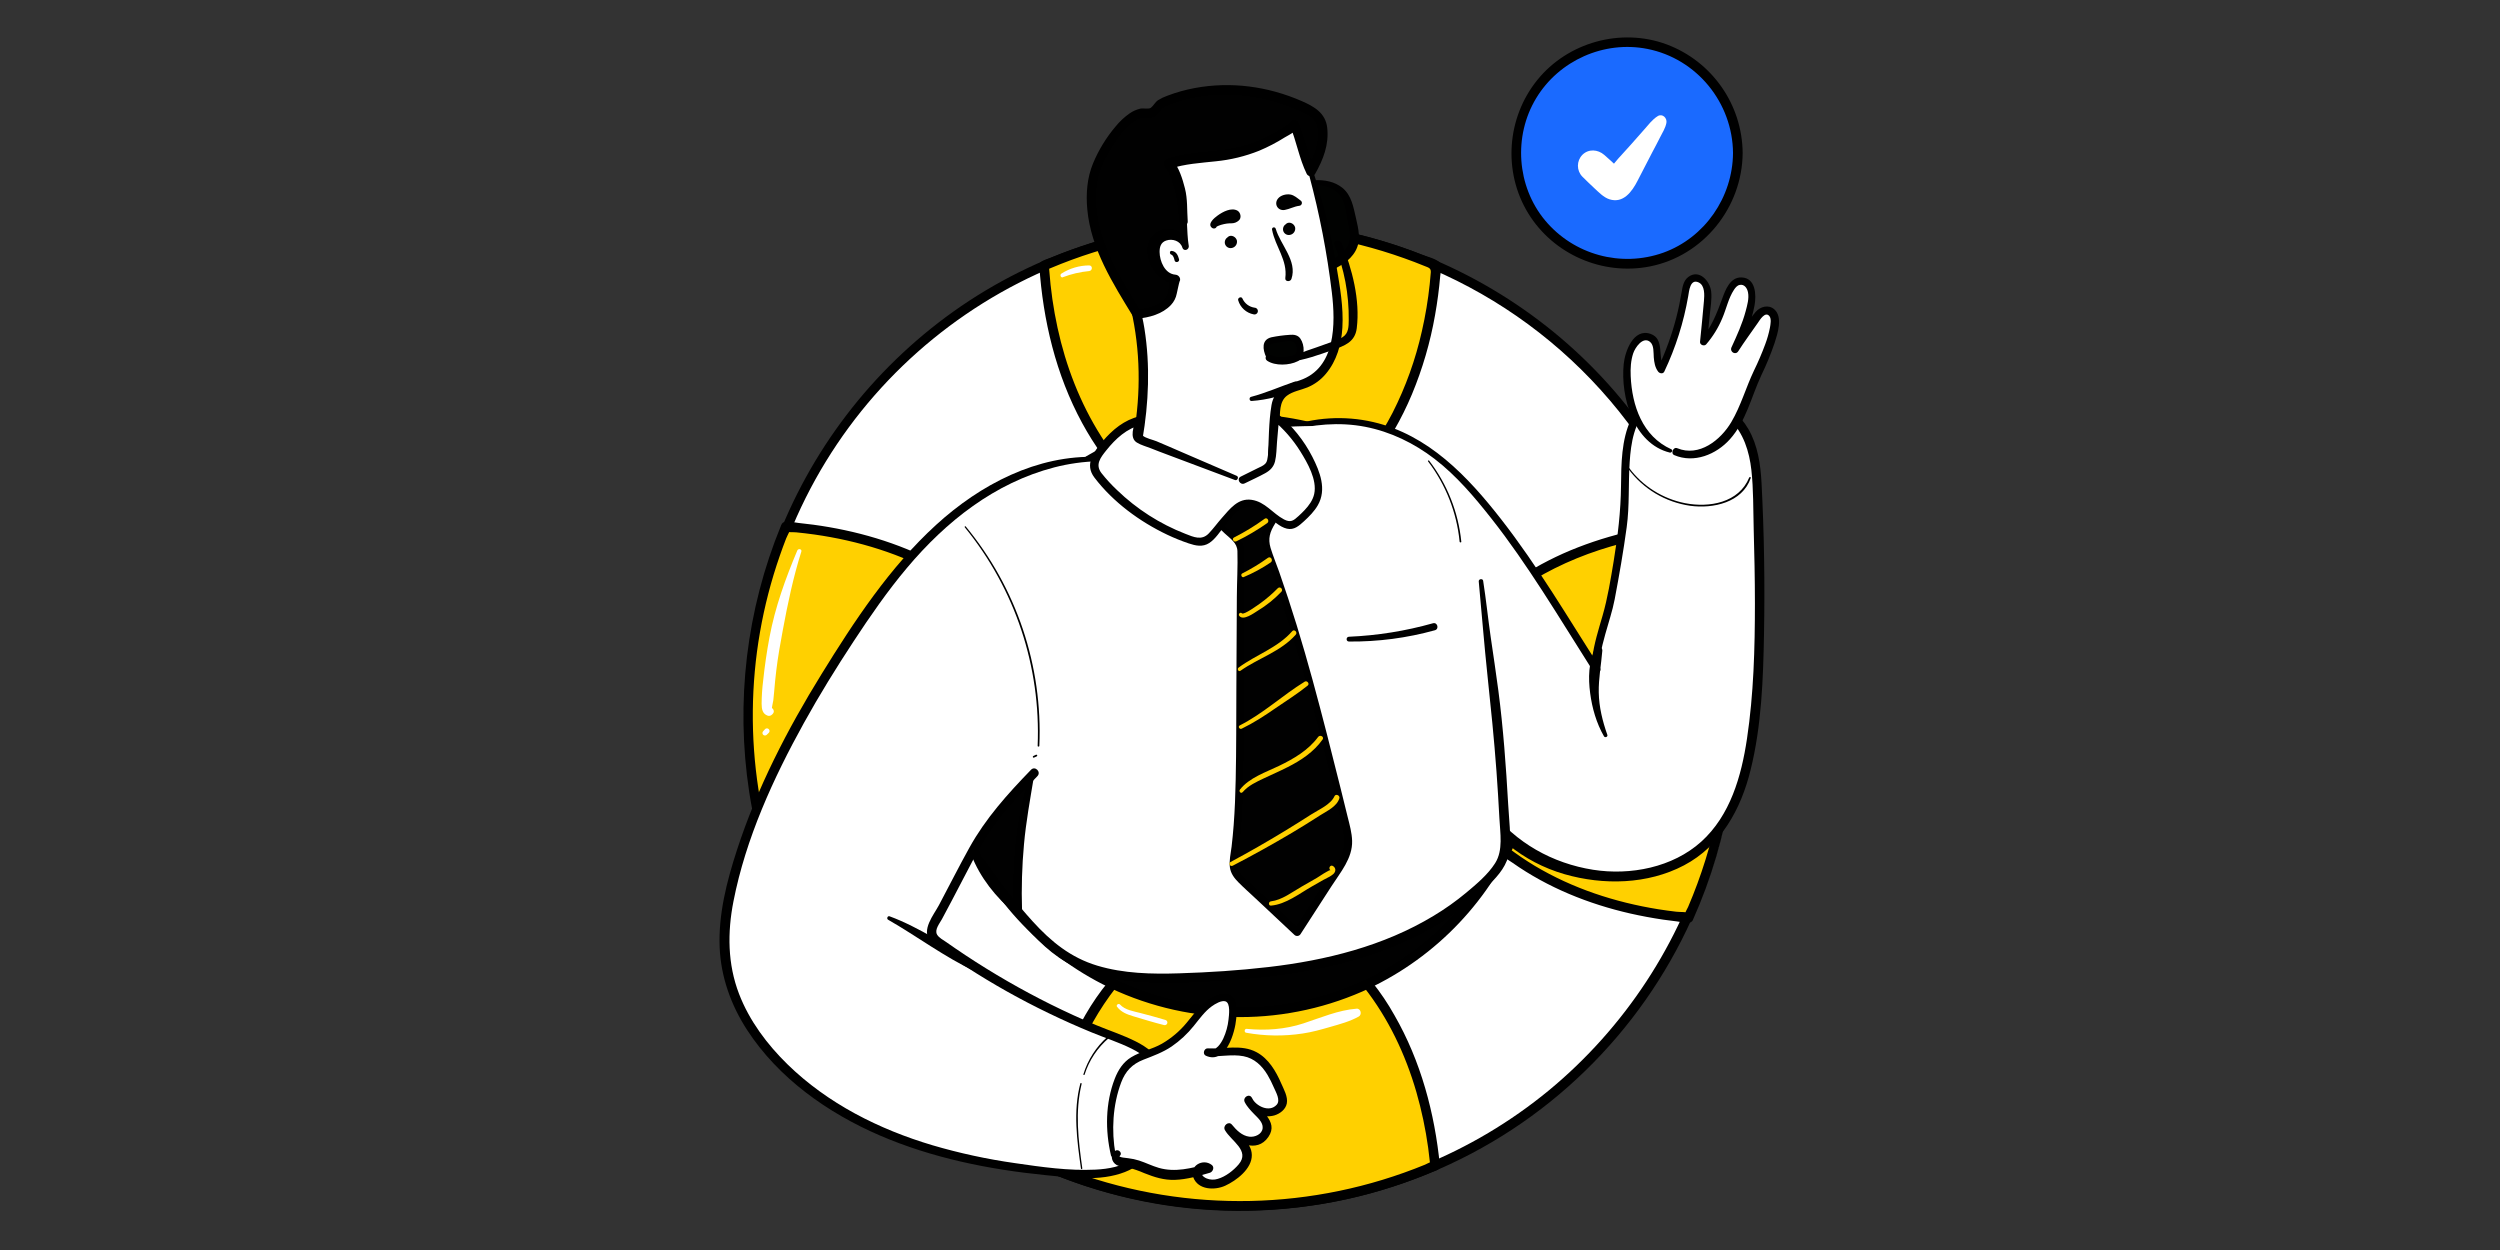 <svg width="512px" height="256px" viewBox="0 0 512 256" version="1.1" xmlns="http://www.w3.org/2000/svg" xmlns:xlink="http://www.w3.org/1999/xlink">
    <rect x="0" y="0" width="512" height="256" fill="#333333" stroke="none"/>
    <title>support _ insurance, safety, protection, agent, confirm, approve, complete, checkmark</title>
    <g id="Zendesk" stroke="none" stroke-width="1" fill="none" fill-rule="evenodd">
        <g id="support-_-insurance,-safety,-protection,-agent,-confirm,-approve,-complete,-checkmark" transform="translate(-0.1, -0.2)" fill-rule="nonzero">
            <g id="Group" transform="translate(147.457, 7.867)">
                <ellipse id="Oval" fill="#010101" cx="113.679" cy="185.537" rx="45.316" ry="26.054"/>
                <path d="M157.517,185.537 C157.47,191.335 153.857,196.159 149.489,199.651 C143.568,204.391 136.08,207.077 128.734,208.61 C119.856,210.439 110.719,210.637 101.769,209.195 C94.05,207.94 86.315,205.499 79.805,201.069 C75.123,197.883 70.741,193.209 69.96,187.371 C69.208,181.776 72.125,176.686 76.089,172.973 C81.451,167.955 88.573,164.98 95.6,163.173 C104.296,160.938 113.448,160.451 122.359,161.445 C130.355,162.336 138.448,164.533 145.41,168.643 C150.445,171.618 155.385,175.948 157.006,181.781 C157.347,183.007 157.523,184.272 157.527,185.544 C157.542,187.446 160.5,187.451 160.485,185.544 C160.433,179.089 156.689,173.502 151.825,169.526 C145.518,164.37 137.63,161.332 129.722,159.659 C120.19,157.667 110.371,157.466 100.766,159.064 C92.647,160.399 84.408,163.093 77.652,167.9 C72.454,171.603 67.901,176.831 67.038,183.354 C66.21,189.626 69.16,195.489 73.56,199.792 C79.18,205.271 86.739,208.608 94.238,210.605 C103.536,213.081 113.413,213.656 122.956,212.514 C131.486,211.493 140.066,209.157 147.44,204.646 C152.979,201.26 158.207,196.315 159.903,189.845 C160.271,188.438 160.463,186.991 160.475,185.537 C160.49,183.633 157.532,183.63 157.517,185.537 Z" id="Path" fill="#000000"/>
                <path d="M106.619,38.406 C51.144,38.406 6.184,83.379 6.184,138.853 C6.184,194.328 51.144,239.3 106.619,239.3 C162.093,239.3 207.066,194.328 207.066,138.853 C207.066,83.379 162.096,38.406 106.619,38.406 Z M106.619,199.692 C73.021,199.692 45.783,172.453 45.783,138.853 C45.783,105.253 73.021,78.015 106.619,78.015 C140.217,78.015 167.457,105.253 167.457,138.853 C167.457,172.453 140.219,199.692 106.619,199.692 Z" id="Shape" fill="#FFFFFF"/>
                <path d="M106.619,38.406 C51.144,38.406 6.184,83.379 6.184,138.853 C6.184,194.328 51.144,239.3 106.619,239.3 C162.093,239.3 207.066,194.328 207.066,138.853 C207.066,83.379 162.096,38.406 106.619,38.406 Z M106.619,199.692 C73.021,199.692 45.783,172.453 45.783,138.853 C45.783,105.253 73.021,78.015 106.619,78.015 C140.217,78.015 167.457,105.253 167.457,138.853 C167.457,172.453 140.219,199.692 106.619,199.692 Z" id="Shape" fill="#FFFFFF"/>
                <path d="M106.619,38.406 C51.144,38.406 6.184,83.379 6.184,138.853 C6.184,194.328 51.144,239.3 106.619,239.3 C162.093,239.3 207.066,194.328 207.066,138.853 C207.066,83.379 162.096,38.406 106.619,38.406 Z M106.619,199.692 C73.021,199.692 45.783,172.453 45.783,138.853 C45.783,105.253 73.021,78.015 106.619,78.015 C140.217,78.015 167.457,105.253 167.457,138.853 C167.457,172.453 140.219,199.692 106.619,199.692 Z" id="Shape" fill="#FFFFFF"/>
                <path d="M106.619,37.42 C85.648,37.455 64.955,43.978 47.865,56.163 C31.169,68.084 18.442,84.75 11.337,103.996 C4.009,123.971 3.224,146.224 9.052,166.686 C24.011,219.104 77.718,250.333 130.675,237.405 C183.631,224.476 216.906,172.012 206.028,118.597 C201.956,98.429 191.584,79.741 176.702,65.523 C161.78,51.263 142.583,41.725 122.158,38.609 C117.016,37.824 111.821,37.427 106.619,37.42 C105.349,37.42 105.349,39.389 106.619,39.392 C137.832,39.379 167.241,54.022 186.043,78.937 C204.845,103.852 210.858,136.149 202.284,166.161 C196.79,185.454 185.36,202.807 169.921,215.585 C154.141,228.6 134.732,236.436 114.338,238.023 C93.719,239.589 72.891,234.712 55.191,224.004 C37.998,213.562 24.339,198.193 15.988,179.892 C7.351,160.903 4.98,139.214 9.195,118.788 C18.665,72.527 59.399,39.331 106.619,39.392 C107.888,39.389 107.891,37.417 106.619,37.42 Z" id="Path" fill="#000000"/>
                <path d="M106.619,198.706 C74.623,198.645 48.39,173.32 47.202,141.347 C46.013,109.373 70.295,82.171 102.197,79.736 C134.1,77.3 162.229,100.501 165.908,132.285 C169.587,164.068 147.502,193.081 115.886,197.998 C112.82,198.47 109.722,198.706 106.619,198.706 C105.352,198.706 105.349,200.68 106.619,200.678 C139.788,200.673 167.03,174.468 168.322,141.324 C169.614,108.18 144.495,79.934 111.427,77.347 C78.358,74.761 49.152,98.757 45.274,131.698 C41.397,164.64 64.233,194.762 96.998,199.925 C100.181,200.416 103.397,200.668 106.619,200.678 C107.888,200.68 107.891,198.708 106.619,198.706 Z" id="Path" fill="#000000"/>
                <path d="M66.476,46.748 C67.396,61.642 72.012,74.954 78.959,84.653 C96.337,75.802 116.901,75.802 134.278,84.653 C141.228,74.954 145.844,61.642 146.762,46.748 C121.157,35.627 92.086,35.627 66.481,46.748 L66.476,46.748 Z" id="Path" fill="#A0D195"/>
                <path d="M65.984,46.748 C66.849,60.212 70.65,73.815 78.528,84.901 C78.668,85.133 78.967,85.212 79.203,85.08 C96.445,76.4 116.78,76.4 134.022,85.08 C134.259,85.212 134.557,85.133 134.697,84.901 C142.583,73.815 146.383,60.212 147.241,46.748 C147.243,46.57 147.147,46.407 146.99,46.324 C121.237,35.079 91.961,35.079 66.207,46.324 C65.628,46.574 66.129,47.425 66.709,47.174 C81.806,40.647 98.271,37.915 114.667,39.219 C122.833,39.867 130.888,41.52 138.649,44.141 C140.524,44.773 142.378,45.461 144.213,46.206 C144.727,46.382 145.23,46.59 145.719,46.828 C146.27,47.139 146.248,47.237 146.2,47.874 C146.122,48.914 146.025,49.953 145.912,50.99 C145.482,54.889 144.771,58.751 143.787,62.548 C141.762,70.325 138.536,77.834 133.862,84.405 L134.537,84.227 C117.01,75.265 96.246,75.265 78.718,84.227 L79.393,84.405 C71.616,73.456 67.83,60.044 66.977,46.748 C66.93,46.123 65.944,46.123 65.984,46.748 Z" id="Path" fill="#A0D195"/>
                <path d="M146.549,231.049 C145.172,216.194 140.071,203.086 132.705,193.826 C116.194,201.647 97.046,201.647 80.535,193.826 C73.169,203.086 68.081,216.194 66.691,231.049 C92.174,242.051 121.067,242.051 146.549,231.049 L146.549,231.049 Z" id="Path" fill="#A0D195"/>
                <path d="M147.041,231.049 C145.751,217.629 141.491,204.16 133.054,193.477 C132.894,193.322 132.651,193.292 132.457,193.402 C116.082,201.065 97.151,201.065 80.776,193.402 C80.582,193.292 80.339,193.322 80.179,193.477 C71.742,204.16 67.482,217.629 66.19,231.049 C66.188,231.227 66.285,231.39 66.44,231.476 C92.071,242.597 121.164,242.597 146.795,231.476 C147.377,231.225 146.875,230.374 146.293,230.625 C131.169,237.123 114.683,239.815 98.277,238.468 C90.156,237.797 82.147,236.133 74.431,233.513 C72.616,232.899 70.822,232.23 69.047,231.506 C68.628,231.335 67.579,231.129 67.336,230.793 C67.123,230.5 67.273,230.056 67.311,229.712 C67.435,228.585 67.581,227.461 67.75,226.34 C68.309,222.607 69.131,218.919 70.209,215.301 C72.467,207.707 75.946,200.399 80.876,194.16 L80.276,194.237 C96.961,202.062 116.262,202.062 132.946,194.237 L132.349,194.16 C140.608,204.616 144.785,217.903 146.047,231.039 C146.115,231.676 147.103,231.681 147.041,231.049 Z" id="Path" fill="#A0D195"/>
                <path d="M13.886,100.19 C3.197,125.905 3.632,154.898 15.088,180.281 C29.983,179.027 43.169,174.047 52.557,166.776 C43.9,149.983 43.521,130.124 51.531,113.013 C41.96,105.973 28.733,101.241 13.886,100.19 Z" id="Path" fill="#A0D195"/>
                <path d="M13.409,100.062 C2.654,125.899 3.108,155.042 14.664,180.532 C14.748,180.688 14.912,180.785 15.09,180.783 C28.5,179.614 42.035,175.497 52.808,167.21 C53.038,167.07 53.117,166.773 52.986,166.538 C44.494,149.88 44.115,130.246 51.96,113.273 C52.092,113.037 52.013,112.739 51.782,112.599 C40.831,104.6 27.296,100.689 13.899,99.706 C13.264,99.661 13.269,100.647 13.899,100.692 C27.14,101.665 40.492,105.554 51.295,113.449 L51.117,112.774 C42.996,130.035 43.375,150.093 52.143,167.034 L52.321,166.36 C46.781,170.625 40.467,173.778 33.849,175.986 C30.249,177.182 26.567,178.116 22.832,178.781 C20.785,179.15 18.726,179.441 16.656,179.651 C16.285,179.689 15.652,179.882 15.346,179.651 C15.11,179.473 14.935,178.728 14.814,178.45 C14.368,177.413 13.939,176.369 13.527,175.319 C4.083,151.152 4.382,124.264 14.36,100.313 C14.604,99.736 13.65,99.48 13.409,100.062 Z" id="Path" fill="#A0D195"/>
                <path d="M198.797,180.281 C210.249,154.897 210.684,125.906 199.999,100.19 C185.149,101.241 171.925,105.973 162.367,113.013 C170.376,130.124 169.997,149.983 161.341,166.776 C170.716,174.047 183.902,179.019 198.797,180.281 Z" id="Path" fill="#A0D195"/>
                <path d="M199.224,180.529 C210.772,155.038 211.226,125.898 200.478,100.06 C200.417,99.846 200.223,99.698 200.001,99.696 C186.594,100.679 173.059,104.59 162.119,112.589 C161.888,112.729 161.81,113.028 161.943,113.263 C169.787,130.236 169.409,149.87 160.917,166.528 C160.786,166.763 160.865,167.06 161.095,167.2 C171.868,175.479 185.403,179.604 198.812,180.773 C199.444,180.828 199.442,179.842 198.812,179.787 C185.568,178.633 172.219,174.518 161.592,166.35 L161.767,167.024 C170.537,150.084 170.917,130.024 162.793,112.764 L162.618,113.439 C173.431,105.544 186.773,101.648 200.014,100.682 L199.525,100.313 C210.203,125.895 209.785,154.762 198.371,180.025 C198.107,180.595 198.963,181.096 199.224,180.529 Z" id="Path" fill="#A0D195"/>
                <path d="M66.476,46.748 C67.396,61.642 72.012,74.954 78.959,84.653 C96.337,75.802 116.901,75.802 134.278,84.653 C141.228,74.954 145.844,61.642 146.762,46.748 C121.157,35.627 92.086,35.627 66.481,46.748 L66.476,46.748 Z" id="Path" fill="#FFD000"/>
                <path d="M65.984,46.748 C66.849,60.212 70.65,73.815 78.528,84.901 C78.668,85.133 78.967,85.212 79.203,85.08 C96.445,76.4 116.78,76.4 134.022,85.08 C134.259,85.212 134.557,85.133 134.697,84.901 C142.583,73.815 146.383,60.212 147.241,46.748 C147.243,46.57 147.147,46.407 146.99,46.324 C121.237,35.079 91.961,35.079 66.207,46.324 C65.628,46.574 66.129,47.425 66.709,47.174 C81.806,40.647 98.271,37.915 114.667,39.219 C122.833,39.867 130.888,41.52 138.649,44.141 C140.524,44.773 142.378,45.461 144.213,46.206 C144.727,46.382 145.23,46.59 145.719,46.828 C146.27,47.139 146.248,47.237 146.2,47.874 C146.122,48.914 146.025,49.953 145.912,50.99 C145.482,54.889 144.771,58.751 143.787,62.548 C141.762,70.325 138.536,77.834 133.862,84.405 L134.537,84.227 C117.01,75.265 96.246,75.265 78.718,84.227 L79.393,84.405 C71.616,73.456 67.83,60.044 66.977,46.748 C66.93,46.123 65.944,46.123 65.984,46.748 Z" id="Path" fill="#A0D195"/>
                <path d="M146.549,231.049 C145.172,216.194 140.071,203.086 132.705,193.826 C116.194,201.647 97.046,201.647 80.535,193.826 C73.169,203.086 68.081,216.194 66.691,231.049 C92.174,242.051 121.067,242.051 146.549,231.049 L146.549,231.049 Z" id="Path" fill="#FFD000"/>
                <path d="M147.041,231.049 C145.751,217.629 141.491,204.16 133.054,193.477 C132.894,193.322 132.651,193.292 132.457,193.402 C116.082,201.065 97.151,201.065 80.776,193.402 C80.582,193.292 80.339,193.322 80.179,193.477 C71.742,204.16 67.482,217.629 66.19,231.049 C66.188,231.227 66.285,231.39 66.44,231.476 C92.071,242.597 121.164,242.597 146.795,231.476 C147.377,231.225 146.875,230.374 146.293,230.625 C131.169,237.123 114.683,239.815 98.277,238.468 C90.156,237.797 82.147,236.133 74.431,233.513 C72.616,232.899 70.822,232.23 69.047,231.506 C68.628,231.335 67.579,231.129 67.336,230.793 C67.123,230.5 67.273,230.056 67.311,229.712 C67.435,228.585 67.581,227.461 67.75,226.34 C68.309,222.607 69.131,218.919 70.209,215.301 C72.467,207.707 75.946,200.399 80.876,194.16 L80.276,194.237 C96.961,202.062 116.262,202.062 132.946,194.237 L132.349,194.16 C140.608,204.616 144.785,217.903 146.047,231.039 C146.115,231.676 147.103,231.681 147.041,231.049 Z" id="Path" fill="#A0D195"/>
                <path d="M65.984,46.748 C66.849,60.212 70.65,73.815 78.528,84.901 C78.668,85.133 78.967,85.212 79.203,85.08 C96.445,76.4 116.78,76.4 134.022,85.08 C134.259,85.212 134.557,85.133 134.697,84.901 C142.583,73.815 146.383,60.212 147.241,46.748 C147.243,46.57 147.147,46.407 146.99,46.324 C121.237,35.079 91.961,35.079 66.207,46.324 C65.628,46.574 66.129,47.425 66.709,47.174 C81.806,40.647 98.271,37.915 114.667,39.219 C122.833,39.867 130.888,41.52 138.649,44.141 C140.524,44.773 142.378,45.461 144.213,46.206 C144.727,46.382 145.23,46.59 145.719,46.828 C146.27,47.139 146.248,47.237 146.2,47.874 C146.122,48.914 146.025,49.953 145.912,50.99 C145.482,54.889 144.771,58.751 143.787,62.548 C141.762,70.325 138.536,77.834 133.862,84.405 L134.537,84.227 C117.01,75.265 96.246,75.265 78.718,84.227 L79.393,84.405 C71.616,73.456 67.83,60.044 66.977,46.748 C66.93,46.123 65.944,46.123 65.984,46.748 Z" id="Path" fill="#000000"/>
                <path d="M65.49,46.748 C66.242,57.927 68.892,69.076 74.27,78.973 C74.884,80.1 75.531,81.208 76.212,82.297 C76.592,82.903 76.982,83.501 77.384,84.094 C77.672,84.515 77.983,85.197 78.435,85.463 C79.173,85.897 79.968,85.25 80.623,84.934 C82.001,84.275 83.401,83.67 84.822,83.118 C98.241,77.942 113.063,77.707 126.639,82.455 C128.006,82.935 129.355,83.465 130.688,84.043 C131.343,84.327 131.993,84.625 132.638,84.934 C133.104,85.16 133.641,85.576 134.16,85.616 C135.046,85.682 135.455,84.713 135.876,84.094 C136.678,82.911 137.436,81.701 138.152,80.463 C139.528,78.081 140.75,75.613 141.812,73.075 C143.982,67.859 145.569,62.42 146.544,56.856 C147.016,54.215 147.367,51.554 147.598,48.875 C147.668,48.062 148.099,46.597 147.369,45.975 C146.509,45.25 144.861,44.879 143.822,44.47 C138.243,42.286 132.482,40.601 126.606,39.432 C115.203,37.16 103.497,36.837 91.985,38.476 C85.884,39.349 79.878,40.787 74.045,42.774 C72.707,43.23 71.369,43.715 70.031,44.229 C69.293,44.515 68.56,44.808 67.83,45.109 C67.263,45.343 66.215,45.611 65.781,46.038 C65.424,46.355 65.373,46.894 65.665,47.272 C66.215,48.05 67.078,47.548 67.75,47.272 C90.801,37.544 116.662,36.813 140.227,45.222 C141.645,45.724 143.051,46.261 144.444,46.833 C145.177,47.131 145.736,47.227 145.671,48.105 C145.609,48.923 145.535,49.739 145.448,50.553 C145.106,53.778 144.572,56.979 143.849,60.14 C142.554,65.939 140.539,71.554 137.851,76.853 C136.544,79.389 135.061,81.831 133.415,84.161 C133.164,84.528 133.583,84.989 133.972,84.886 L134.647,84.711 C134.834,84.652 134.97,84.491 134.995,84.297 C135.02,84.103 134.93,83.912 134.765,83.808 C121.338,77.049 105.643,75.225 91.054,79.006 C86.7,80.155 82.479,81.762 78.463,83.8 C78.297,83.904 78.208,84.095 78.233,84.289 C78.258,84.483 78.394,84.645 78.581,84.703 L79.255,84.879 C79.642,84.982 80.071,84.52 79.812,84.154 C75.176,77.583 71.93,70.157 69.92,62.38 C68.928,58.514 68.218,54.58 67.795,50.611 C67.686,49.608 67.595,48.604 67.522,47.601 C67.484,47.099 67.562,46.429 67.14,46.04 C66.875,45.791 66.494,45.711 66.15,45.831 C65.807,45.951 65.559,46.252 65.507,46.612 C65.422,47.234 66.373,47.503 66.458,46.876 C66.358,47.598 66.611,48.589 66.679,49.319 C66.759,50.177 66.851,51.034 66.955,51.891 C67.152,53.506 67.394,55.117 67.68,56.723 C68.275,60.059 69.084,63.353 70.103,66.585 C72.111,73.025 75.098,79.117 78.959,84.648 L79.516,83.923 L78.841,83.747 L78.959,84.648 C96.368,75.926 116.87,75.926 134.278,84.648 L134.396,83.747 L133.721,83.923 L134.278,84.648 C140.769,75.451 144.534,64.55 146.087,53.451 C146.276,52.113 146.433,50.775 146.556,49.437 C146.622,48.712 146.965,47.52 146.519,46.848 C146.072,46.176 144.815,45.917 144.13,45.646 C142.786,45.114 141.436,44.595 140.071,44.113 C134.449,42.129 128.659,40.653 122.773,39.703 C111.413,37.877 99.825,37.999 88.505,40.062 C82.786,41.101 77.168,42.635 71.714,44.648 C70.349,45.149 68.995,45.684 67.652,46.251 L66.912,46.564 C67.748,46.208 68.585,45.863 69.421,45.528 C72.209,44.421 75.041,43.436 77.918,42.573 C100.058,35.957 124.331,37.357 145.638,46.271 C146.868,46.773 146.732,47.322 146.642,48.454 C146.587,49.091 146.529,49.728 146.461,50.365 C146.311,51.812 146.124,53.255 145.902,54.693 C145.485,57.369 144.939,60.029 144.263,62.673 C142.904,68.032 140.913,73.21 138.333,78.1 C137.692,79.298 137.015,80.468 136.3,81.612 C135.966,82.159 135.618,82.7 135.257,83.233 C135.117,83.483 134.956,83.721 134.775,83.943 C134.286,84.445 134.13,84.445 133.521,84.264 C132.362,83.933 131.208,83.183 130.086,82.719 C128.838,82.199 127.575,81.723 126.295,81.291 C111.131,76.186 94.574,77.186 80.133,84.079 C79.163,84.543 78.854,84.49 78.242,83.589 C77.883,83.057 77.529,82.521 77.186,81.976 C76.463,80.83 75.778,79.66 75.131,78.464 C73.793,75.993 72.615,73.439 71.606,70.817 C69.66,65.744 68.249,60.481 67.399,55.114 C66.955,52.342 66.646,49.55 66.468,46.748 C66.435,46.123 65.449,46.123 65.49,46.748 Z" id="Path" fill="#000000"/>
                <path d="M147.041,231.049 C145.751,217.629 141.491,204.16 133.054,193.477 C132.894,193.322 132.651,193.292 132.457,193.402 C116.082,201.065 97.151,201.065 80.776,193.402 C80.582,193.292 80.339,193.322 80.179,193.477 C71.742,204.16 67.482,217.629 66.19,231.049 C66.188,231.227 66.285,231.39 66.44,231.476 C92.071,242.597 121.164,242.597 146.795,231.476 C147.377,231.225 146.875,230.374 146.293,230.625 C131.169,237.123 114.683,239.815 98.277,238.468 C90.156,237.797 82.147,236.133 74.431,233.513 C72.616,232.899 70.822,232.23 69.047,231.506 C68.628,231.335 67.579,231.129 67.336,230.793 C67.123,230.5 67.273,230.056 67.311,229.712 C67.435,228.585 67.581,227.461 67.75,226.34 C68.309,222.607 69.131,218.919 70.209,215.301 C72.467,207.707 75.946,200.399 80.876,194.16 L80.276,194.237 C96.961,202.062 116.262,202.062 132.946,194.237 L132.349,194.16 C140.608,204.616 144.785,217.903 146.047,231.039 C146.115,231.676 147.103,231.681 147.041,231.049 Z" id="Path" fill="#000000"/>
                <path d="M147.535,231.049 C146.476,220.309 143.631,209.641 138.22,200.243 C136.891,197.864 135.368,195.598 133.666,193.47 C133.064,192.74 132.623,192.797 131.815,193.164 C130.405,193.806 128.98,194.405 127.527,194.94 C114.032,199.906 99.209,199.906 85.713,194.94 C84.397,194.457 83.1,193.925 81.822,193.344 C80.879,192.918 80.304,192.592 79.564,193.47 C72.748,201.749 68.804,212.554 66.837,222.971 C66.363,225.479 65.708,228.272 65.715,230.846 C65.715,231.812 66.305,231.962 67.133,232.308 C68.518,232.89 69.915,233.442 71.325,233.964 C87.665,239.972 105.264,241.722 122.467,239.05 C128.404,238.125 134.245,236.664 139.918,234.684 C141.256,234.221 142.578,233.73 143.885,233.212 C144.614,232.924 145.34,232.628 146.062,232.324 C146.479,232.148 147.103,232.022 147.369,231.639 C147.512,231.425 147.564,231.163 147.514,230.911 C147.464,230.658 147.315,230.436 147.101,230.294 C146.331,229.739 145.164,230.58 144.472,230.863 C121.583,240.234 96.033,240.784 72.763,232.406 C71.493,231.947 70.254,231.403 68.972,230.961 C68.219,230.71 67.87,230.781 67.813,229.707 C67.765,228.824 68.036,227.813 68.161,226.947 C68.612,223.839 69.243,220.76 70.051,217.725 C71.511,212.108 73.677,206.698 76.498,201.626 C77.896,199.146 79.479,196.776 81.232,194.533 C81.456,194.25 81.36,193.63 80.884,193.693 L80.284,193.771 C79.863,193.823 79.531,194.456 80.033,194.689 C96.87,202.615 116.365,202.615 133.202,194.689 C133.704,194.456 133.375,193.823 132.951,193.771 L132.354,193.693 C131.875,193.63 131.782,194.247 132.005,194.533 C136.983,200.886 140.483,208.264 142.72,215.999 C143.796,219.742 144.603,223.558 145.134,227.416 C145.282,228.49 145.405,229.564 145.518,230.64 C145.568,231.099 145.573,231.551 145.992,231.839 C146.704,232.329 147.45,231.824 147.532,231.059 C147.6,230.429 146.614,230.434 146.546,231.059 C146.629,230.291 146.363,229.303 146.268,228.55 C146.173,227.798 146.075,227.065 145.964,226.325 C145.713,224.644 145.412,222.972 145.061,221.307 C144.346,217.908 143.401,214.561 142.231,211.29 C140.004,205.002 136.786,199.11 132.698,193.839 L132.349,194.681 L132.946,194.759 L132.695,193.839 C116.151,201.508 97.069,201.508 80.525,193.839 L80.274,194.759 L80.874,194.681 L80.525,193.839 C73.806,202.416 69.737,212.78 67.742,223.442 C67.482,224.847 67.257,226.258 67.068,227.675 C66.95,228.553 66.368,230.239 66.907,231.064 C67.273,231.621 68.126,231.731 68.701,231.927 C69.978,232.364 71.21,232.913 72.489,233.372 C78.197,235.433 84.081,236.969 90.068,237.961 C106.97,240.741 124.3,239.191 140.44,233.455 C141.74,232.99 143.028,232.5 144.306,231.985 C144.773,231.797 145.239,231.606 145.701,231.41 C145.683,231.41 147.073,230.833 146.333,231.142 C145.791,231.368 145.254,231.598 144.712,231.819 C142.036,232.913 139.309,233.895 136.531,234.765 C114.705,241.586 90.741,240.582 69.491,232.203 C68.933,231.984 68.376,231.759 67.82,231.528 C66.721,231.072 66.721,230.673 66.844,229.581 C67.012,228.155 67.207,226.733 67.431,225.316 C67.863,222.667 68.421,220.042 69.105,217.441 C70.445,212.288 72.372,207.306 74.847,202.592 C76.103,200.224 77.516,197.943 79.077,195.765 C79.476,195.211 79.855,194.451 80.507,194.207 C81.094,193.989 81.152,194.119 81.719,194.373 C81.985,194.491 82.248,194.606 82.514,194.719 C83.749,195.246 84.998,195.733 86.262,196.182 C98.744,200.551 112.3,200.789 124.928,196.862 C126.166,196.475 127.389,196.049 128.598,195.582 C129.158,195.369 129.715,195.143 130.267,194.912 C130.743,194.712 131.802,194.017 132.311,194.014 C133.423,194.014 134.584,196.345 135.131,197.155 C135.879,198.266 136.59,199.401 137.264,200.56 C138.57,202.816 139.737,205.15 140.759,207.549 C142.854,212.527 144.411,217.714 145.402,223.023 C145.904,225.68 146.283,228.36 146.549,231.052 C146.609,231.676 147.598,231.681 147.535,231.049 Z" id="Path" fill="#000000"/>
                <path d="M13.562,100.19 C2.877,125.906 3.312,154.897 14.764,180.281 C29.659,179.027 42.845,174.047 52.236,166.776 C43.576,149.983 43.197,130.123 51.21,113.013 C41.638,105.973 28.412,101.241 13.562,100.19 Z" id="Path" fill="#FFD000"/>
                <path d="M13.088,100.062 C2.332,125.899 2.786,155.043 14.343,180.532 C14.427,180.688 14.591,180.785 14.769,180.783 C28.179,179.614 41.714,175.497 52.489,167.21 C52.718,167.069 52.796,166.773 52.665,166.538 C44.173,149.88 43.794,130.246 51.639,113.273 C51.771,113.038 51.694,112.739 51.463,112.599 C40.509,104.6 26.974,100.689 13.58,99.706 C12.948,99.661 12.95,100.647 13.58,100.692 C26.821,101.665 40.173,105.554 50.976,113.449 L50.801,112.774 C42.68,130.035 43.059,150.093 51.827,167.034 L52.002,166.36 C46.463,170.625 40.148,173.778 33.53,175.986 C29.923,177.18 26.233,178.111 22.491,178.771 C20.444,179.14 18.385,179.43 16.315,179.641 C15.941,179.679 15.311,179.872 15.003,179.641 C14.767,179.463 14.594,178.718 14.473,178.439 C14.027,177.403 13.598,176.359 13.186,175.309 C3.751,151.142 4.057,124.258 14.039,100.313 C14.282,99.736 13.327,99.48 13.088,100.062 Z" id="Path" fill="#A0D195"/>
                <path d="M198.476,180.281 C209.928,154.897 210.363,125.906 199.678,100.19 C184.828,101.241 171.602,105.973 162.031,113.013 C170.043,130.123 169.664,149.983 161.005,166.776 C170.395,174.047 183.581,179.019 198.476,180.281 Z" id="Path" fill="#FFD000"/>
                <path d="M198.9,180.529 C210.453,155.039 210.907,125.897 200.154,100.06 C200.094,99.847 199.901,99.699 199.68,99.696 C186.271,100.679 172.738,104.59 161.797,112.589 C161.571,112.733 161.494,113.026 161.619,113.263 C169.464,130.236 169.087,149.869 160.596,166.528 C160.464,166.763 160.542,167.059 160.771,167.2 C171.559,175.479 185.079,179.604 198.491,180.773 C199.123,180.828 199.118,179.842 198.491,179.787 C185.245,178.633 171.898,174.518 161.268,166.35 L161.446,167.024 C170.212,150.082 170.591,130.025 162.472,112.764 L162.294,113.439 C173.107,105.544 186.451,101.648 199.693,100.682 L199.216,100.32 C209.891,125.903 209.474,154.769 198.065,180.033 C197.791,180.595 198.639,181.096 198.9,180.529 Z" id="Path" fill="#A0D195"/>
                <path d="M13.088,100.062 C2.332,125.899 2.786,155.043 14.343,180.532 C14.427,180.688 14.591,180.785 14.769,180.783 C28.179,179.614 41.714,175.497 52.489,167.21 C52.718,167.069 52.796,166.773 52.665,166.538 C44.173,149.88 43.794,130.246 51.639,113.273 C51.771,113.038 51.694,112.739 51.463,112.599 C40.509,104.6 26.974,100.689 13.58,99.706 C12.948,99.661 12.95,100.647 13.58,100.692 C26.821,101.665 40.173,105.554 50.976,113.449 L50.801,112.774 C42.68,130.035 43.059,150.093 51.827,167.034 L52.002,166.36 C46.463,170.625 40.148,173.778 33.53,175.986 C29.923,177.18 26.233,178.111 22.491,178.771 C20.444,179.14 18.385,179.43 16.315,179.641 C15.941,179.679 15.311,179.872 15.003,179.641 C14.767,179.463 14.594,178.718 14.473,178.439 C14.027,177.403 13.598,176.359 13.186,175.309 C3.751,151.142 4.057,124.258 14.039,100.313 C14.282,99.736 13.327,99.48 13.088,100.062 Z" id="Path" fill="#000000"/>
                <path d="M12.612,99.927 C5.508,117.218 3.253,136.119 6.089,154.596 C6.811,159.264 7.864,163.876 9.242,168.394 C9.946,170.707 10.735,172.993 11.608,175.251 C12.03,176.343 12.469,177.43 12.928,178.512 C13.231,179.23 13.522,180.569 14.182,181.056 C14.737,181.473 15.632,181.187 16.259,181.121 C17.363,181.008 18.465,180.874 19.566,180.72 C21.757,180.414 23.931,180.025 26.089,179.553 C30.417,178.616 34.653,177.297 38.748,175.612 C42.743,173.973 46.559,171.928 50.136,169.508 C50.999,168.921 51.97,168.337 52.737,167.624 C53.124,167.265 53.294,166.922 53.141,166.392 C52.863,165.441 52.2,164.483 51.789,163.575 C51.287,162.446 50.816,161.303 50.374,160.145 C45.628,147.506 45.236,133.644 49.263,120.757 C49.951,118.556 50.767,116.397 51.709,114.292 C51.942,113.773 52.366,113.176 52.09,112.591 C51.776,111.926 50.7,111.437 50.121,111.041 C42.762,106.041 34.315,102.762 25.642,100.91 C23.51,100.453 21.361,100.08 19.197,99.791 C18.179,99.654 17.158,99.533 16.136,99.427 C15.341,99.347 13.994,98.976 13.229,99.249 C12.393,99.545 12.449,100.692 13.171,101.076 C13.816,101.419 14.99,101.289 15.705,101.357 C16.944,101.48 18.181,101.623 19.415,101.798 C28.382,103.07 37.215,105.755 45.111,110.245 C47.042,111.347 48.911,112.554 50.71,113.86 C51.074,114.124 51.536,113.69 51.435,113.304 L51.257,112.629 C51.157,112.245 50.54,112.114 50.357,112.511 C44.263,125.727 42.805,140.885 46.593,154.967 C47.758,159.22 49.361,163.339 51.378,167.26 C51.482,167.424 51.673,167.513 51.865,167.487 C52.058,167.462 52.219,167.328 52.278,167.142 L52.456,166.468 C52.554,166.091 52.093,165.637 51.731,165.911 C45.321,170.81 37.956,174.27 30.213,176.483 C25.901,177.711 21.494,178.577 17.037,179.072 L16.066,179.185 C15.421,179.265 15.314,179.104 15.035,178.512 C14.584,177.579 14.227,176.58 13.846,175.617 C13.078,173.68 12.372,171.721 11.729,169.739 C4.972,149.038 5.191,126.692 12.353,106.128 C12.761,104.949 13.191,103.778 13.643,102.616 C13.911,101.924 14.671,100.777 14.558,100.022 C14.4,98.971 13.138,99.136 12.662,99.806 C12.293,100.326 13.149,100.81 13.512,100.308 C13.598,100.188 13.525,100.024 13.475,100.406 C13.39,100.707 13.271,100.997 13.121,101.271 C12.954,101.706 12.786,102.141 12.619,102.576 C12.226,103.593 11.85,104.616 11.49,105.644 C10.796,107.629 10.164,109.636 9.594,111.665 C8.447,115.709 7.559,119.822 6.937,123.978 C4.521,140.335 6.142,157.034 11.661,172.619 C12.336,174.513 13.086,176.382 13.856,178.234 C14.328,179.368 14.433,180.319 15.848,180.208 C19.985,179.882 24.162,179.064 28.179,178.048 C36.824,175.86 45.118,172.198 52.228,166.776 L51.503,166.219 L51.325,166.894 L52.228,166.776 C43.693,149.952 43.315,130.15 51.202,113.013 L50.299,112.897 L50.477,113.569 L51.202,113.013 C44.586,108.221 37.045,104.859 29.165,102.764 C25.232,101.73 21.229,100.983 17.188,100.531 C16.184,100.416 15.196,100.32 14.197,100.238 L13.555,100.19 L14.41,100.255 C14.982,100.302 15.554,100.355 16.124,100.413 C18.226,100.627 20.317,100.917 22.396,101.281 C30.703,102.746 38.841,105.446 46.142,109.708 C46.95,110.18 47.745,110.669 48.528,111.176 C49.21,111.62 51.099,112.463 51.019,113.404 C50.956,114.141 50.239,115.178 49.953,115.88 C49.558,116.875 49.185,117.875 48.834,118.878 C47.517,122.711 46.585,126.666 46.054,130.684 C45.002,138.589 45.49,146.623 47.491,154.342 C48.486,158.162 49.849,161.875 51.561,165.431 C51.812,165.933 52.233,166.473 51.889,167.034 C51.674,167.388 51.024,167.677 50.68,167.925 C49.81,168.547 48.924,169.145 48.021,169.719 C46.277,170.824 44.478,171.839 42.632,172.762 C35.106,176.525 26.887,178.783 18.573,179.867 C17.642,179.987 16.545,180.256 15.607,180.203 C14.854,180.161 14.604,179.94 14.285,179.2 C13.989,178.531 13.7,177.852 13.419,177.163 C12.56,175.07 11.768,172.951 11.044,170.805 C9.646,166.654 8.525,162.415 7.689,158.116 C4.373,140.838 5.6,122.995 11.252,106.334 C11.954,104.264 12.73,102.22 13.562,100.2 C13.806,99.603 12.85,99.347 12.612,99.927 Z" id="Path" fill="#000000"/>
                <path d="M198.9,180.529 C210.453,155.039 210.907,125.897 200.154,100.06 C200.094,99.847 199.901,99.699 199.68,99.696 C186.271,100.679 172.738,104.59 161.797,112.589 C161.571,112.733 161.494,113.026 161.619,113.263 C169.464,130.236 169.087,149.869 160.596,166.528 C160.464,166.763 160.542,167.059 160.771,167.2 C171.559,175.479 185.079,179.604 198.491,180.773 C199.123,180.828 199.118,179.842 198.491,179.787 C185.245,178.633 171.898,174.518 161.268,166.35 L161.446,167.024 C170.212,150.082 170.591,130.025 162.472,112.764 L162.294,113.439 C173.107,105.544 186.451,101.648 199.693,100.682 L199.216,100.32 C209.891,125.903 209.474,154.769 198.065,180.033 C197.791,180.595 198.639,181.096 198.9,180.529 Z" id="Path" fill="#000000"/>
                <path d="M199.327,180.778 C206.953,163.762 209.815,144.995 207.606,126.48 C207.046,121.84 206.163,117.245 204.964,112.729 C204.343,110.397 203.639,108.093 202.851,105.815 C202.47,104.714 202.07,103.619 201.652,102.528 C201.324,101.668 201.035,100.22 200.398,99.55 C199.914,99.049 199.239,99.234 198.607,99.299 C197.392,99.401 196.18,99.529 194.969,99.681 C192.854,99.947 190.749,100.283 188.659,100.702 C184.279,101.566 179.982,102.813 175.819,104.427 C171.693,106.025 167.742,108.043 164.028,110.449 C163.059,111.081 160.731,112.001 161.16,113.459 C161.466,114.503 162.088,115.531 162.49,116.547 C162.911,117.603 163.301,118.671 163.659,119.751 C167.938,132.635 167.766,146.583 163.17,159.358 C162.353,161.59 161.412,163.775 160.352,165.903 C159.55,167.539 161.188,168.161 162.412,169.031 C169.622,174.112 177.967,177.469 186.534,179.423 C188.759,179.925 191.003,180.343 193.268,180.677 C194.226,180.816 195.187,180.94 196.15,181.049 C196.903,181.134 198.157,181.523 198.877,181.214 C199.685,180.868 199.565,179.709 198.817,179.388 C198.017,179.032 196.81,179.152 195.945,179.052 C194.719,178.909 193.495,178.742 192.274,178.55 C183.408,177.125 174.713,174.285 166.978,169.661 C165.086,168.526 163.26,167.285 161.509,165.943 C161.148,165.67 160.684,166.121 160.784,166.5 L160.959,167.175 C161.018,167.362 161.179,167.497 161.373,167.523 C161.567,167.548 161.758,167.458 161.863,167.293 C168.503,154.232 170.483,139.026 167.131,124.734 C166.126,120.534 164.697,116.447 162.866,112.536 C162.683,112.142 162.066,112.267 161.963,112.654 L161.787,113.329 C161.687,113.712 162.146,114.149 162.512,113.886 C173.325,106.051 186.446,102.197 199.66,101.196 C199.876,101.184 200.06,101.036 200.116,100.827 C200.173,100.619 200.091,100.398 199.911,100.278 L199.434,99.914 C199.106,99.663 198.551,100.085 198.712,100.471 C207.558,121.936 208.827,146.229 201.923,168.427 C200.905,171.7 199.719,174.919 198.371,178.071 C198.055,178.806 197.116,180.045 197.696,180.85 C197.862,181.109 198.145,181.269 198.452,181.279 C198.76,181.289 199.052,181.146 199.234,180.898 C199.618,180.396 198.925,179.699 198.536,180.201 C198.89,179.744 199.091,178.879 199.314,178.349 C199.537,177.82 199.778,177.253 200.001,176.703 C200.537,175.389 201.043,174.062 201.522,172.724 C202.48,170.048 203.323,167.339 204.051,164.596 C205.391,159.51 206.328,154.325 206.853,149.092 C208.518,132.454 206.048,115.663 199.663,100.21 L198.938,100.767 L199.412,101.128 L199.663,100.21 C186.283,101.214 172.972,105.097 162.016,113.033 L162.741,113.59 L162.916,112.917 L162.016,113.033 C169.902,130.17 169.524,149.972 160.99,166.796 L161.89,166.914 L161.715,166.239 L160.99,166.796 C167.487,171.751 174.969,175.256 182.816,177.479 C186.698,178.569 190.655,179.374 194.655,179.887 C195.572,180.006 196.492,180.11 197.415,180.201 C197.721,180.231 198.978,180.351 198.05,180.263 C197.485,180.208 196.918,180.153 196.354,180.09 C194.204,179.854 192.064,179.537 189.934,179.137 C181.717,177.584 173.677,174.824 166.496,170.502 C165.704,170.027 164.921,169.532 164.148,169.019 C163.668,168.708 163.196,168.385 162.733,168.051 C162.357,167.785 161.599,167.416 161.351,167.047 C160.849,166.294 161.993,164.789 162.312,164.087 C162.681,163.272 163.032,162.448 163.363,161.613 C164.886,157.807 166.02,153.856 166.747,149.822 C168.162,141.952 168.04,133.882 166.389,126.058 C165.553,122.12 164.329,118.274 162.733,114.578 C162.59,114.249 162.231,113.755 162.211,113.404 C162.151,112.719 162.803,112.456 163.265,112.137 C164.153,111.525 165.057,110.939 165.977,110.381 C167.754,109.295 169.584,108.298 171.461,107.395 C179.156,103.68 187.565,101.502 196.048,100.539 C196.966,100.436 198.132,100.125 199.058,100.25 C200.215,100.408 200.533,102.257 200.905,103.236 C201.676,105.273 202.381,107.332 203.02,109.412 C204.316,113.666 205.327,118.002 206.045,122.39 C208.866,139.72 207.15,157.484 201.065,173.954 C200.275,176.094 199.407,178.201 198.476,180.283 C198.218,180.845 199.068,181.347 199.327,180.778 Z" id="Path" fill="#000000"/>
                <path d="M121.857,29.708 C124.145,29.63 126.639,30.353 127.924,32.249 C128.546,33.17 128.824,34.276 129.073,35.36 C129.352,36.568 129.603,37.78 129.825,38.998 C130.015,39.804 130.081,40.633 130.021,41.459 C129.855,42.856 129,44.103 127.921,45.011 C126.842,45.92 125.555,46.534 124.271,47.109 C123.664,46.689 123.152,46.147 122.766,45.518 C121.724,43.898 121.373,41.946 121.052,40.047 C120.522,36.894 120.02,33.735 119.547,30.571" id="Path" fill="#010201"/>
                <path d="M121.857,30.189 C123.601,30.232 125.462,30.656 126.727,31.946 C128.077,33.32 128.275,35.608 128.614,37.415 C128.975,39.329 129.577,41.364 128.4,43.11 C127.329,44.698 125.48,45.531 123.792,46.286 L124.76,46.286 C122.55,44.693 122.234,41.577 121.817,39.096 C121.328,36.183 120.952,33.24 120.41,30.335 C120.227,29.354 118.531,29.565 118.654,30.586 C119.035,33.973 119.657,37.36 120.234,40.714 C120.708,43.448 121.451,46.233 123.799,47.952 C124.099,48.125 124.468,48.125 124.768,47.952 C126.87,46.996 129.065,45.839 130.237,43.745 C131.461,41.562 130.856,39.251 130.335,36.953 C129.833,34.773 129.426,32.337 127.605,30.837 C126.004,29.517 123.889,29.128 121.865,29.241 C121.599,29.241 121.383,29.457 121.383,29.723 C121.383,29.989 121.599,30.205 121.865,30.205 L121.857,30.189 Z" id="Path" fill="#000000"/>
                <path d="M116.137,80.263 C129.554,75.922 142.068,80.167 151.684,90.067 C162.625,101.334 171.22,116.289 179.632,129.455 C178.521,127.714 181.998,117.827 182.43,115.556 C183.433,110.338 184.334,105.102 185.046,99.836 C185.945,93.178 184.643,85.983 186.986,79.55 C190.127,70.932 200.629,71.63 206.85,76.956 C212.849,82.089 212.44,89.984 212.646,97.154 C213.01,109.799 213.376,122.493 212.33,135.108 C211.487,145.246 210.129,157.047 202.588,164.629 C195.847,171.402 185.179,173.083 175.862,170.946 C171.539,169.942 167.364,168.214 163.767,165.625 C153.084,157.933 148.987,144.212 145.565,131.505" id="Path" fill="#FFFFFF"/>
                <path d="M116.248,80.662 C121.473,79.239 126.895,78.705 132.244,79.743 C137.429,80.747 142.256,83.1 146.434,86.306 C150.899,89.733 154.617,94.129 158.087,98.532 C161.82,103.266 165.224,108.258 168.506,113.314 C172.056,118.785 175.453,124.352 178.958,129.854 C179.497,130.7 180.797,129.949 180.307,129.066 C179.931,128.389 180.277,127.132 180.403,126.427 C180.654,125.005 181.02,123.602 181.406,122.21 C182.056,119.831 182.874,117.486 183.333,115.06 C184.261,110.157 185.119,105.238 185.792,100.293 C186.394,95.857 186.105,91.389 186.404,86.934 C186.655,83.125 187.304,78.579 190.37,75.935 C192.628,73.993 195.794,73.547 198.649,74.031 C201.772,74.568 204.659,76.041 206.928,78.253 C209.718,81.013 210.902,84.796 211.326,88.609 C211.765,92.578 211.69,96.62 211.798,100.609 C211.936,105.704 212.049,110.8 212.049,115.898 C212.049,125.133 211.798,134.463 210.425,143.625 C209.281,151.287 207.001,159.345 201.055,164.711 C195.207,169.98 186.552,171.663 178.917,170.462 C170.638,169.159 163.027,164.942 157.944,158.221 C153.119,151.844 150.636,144.252 148.245,136.731 C147.663,134.902 147.111,133.065 146.566,131.226 C146.18,129.924 144.211,130.474 144.532,131.788 C146.539,139.987 148.887,148.279 153.23,155.589 C157.746,163.211 164.474,168.886 173.049,171.365 C181.025,173.66 190.077,173.477 197.523,169.558 C205.062,165.589 209.214,158.018 211.171,149.99 C213.411,140.956 213.752,131.317 213.913,122.062 C214.103,111.846 213.943,101.54 213.411,91.334 C213.21,87.506 212.658,83.557 210.704,80.19 C208.91,77.112 206.03,74.803 202.761,73.444 C196.936,71.023 189.537,71.989 186.65,78.236 C184.703,82.443 184.675,87.312 184.627,91.856 C184.575,97.079 183.97,102.119 183.122,107.27 C182.498,111.018 181.905,114.766 180.849,118.421 C180.019,121.284 179.093,124.192 178.727,127.155 C178.619,128.035 178.516,129.049 178.965,129.854 L180.315,129.066 C173.764,118.815 167.573,108.296 160.084,98.685 C153.2,89.866 145.172,81.389 133.882,78.767 C127.952,77.4 121.752,77.782 116.034,79.866 C115.533,80.044 115.733,80.805 116.255,80.662 L116.248,80.662 Z" id="Path" fill="#000000"/>
                <path d="M52.69,166.294 C50.068,148.083 43.565,128.211 49.135,109.924 C52.449,99.046 61.714,91.861 72.02,87.995 C81.641,84.38 92.391,83.002 102.522,81.377 C120.023,78.552 142.016,76.738 151.519,95.208 C156.21,104.327 156.08,114.977 157.435,124.899 C159.191,137.679 160.31,150.552 160.842,163.439 C160.904,165 160.952,166.603 160.435,168.076 C159.918,169.548 158.88,170.765 157.811,171.894 C150.222,179.922 140.019,185.115 129.394,188.118 C118.769,191.121 107.675,192.052 96.644,192.521 C87.753,192.9 78.292,192.843 70.728,188.154 C64.877,184.531 57.404,174.526 53.636,168.771" id="Path" fill="#FFFFFF"/>
                <path d="M63.917,151.38 C61.719,160.314 60.763,169.508 61.077,178.703 C57.319,175.664 54.368,171.747 52.484,167.298 C52.27,166.863 52.153,166.387 52.143,165.903 C52.192,165.44 52.338,164.992 52.569,164.588 C54.214,161.307 56.457,158.362 59.185,155.905" id="Path" fill="#010101"/>
                <path d="M63.46,151.254 C60.638,159.992 59.91,169.568 60.199,178.703 L61.704,178.081 C58.284,175.294 55.535,171.773 53.661,167.78 C53.109,166.575 52.926,165.883 53.525,164.671 C54.019,163.673 54.576,162.707 55.191,161.779 C56.484,159.825 57.994,158.024 59.692,156.41 C60.364,155.767 59.366,154.789 58.688,155.406 C56.759,157.083 55.05,158.996 53.6,161.101 C52.376,162.913 50.695,165.115 51.556,167.373 C53.339,172.047 56.626,176.154 60.452,179.325 C61.001,179.779 61.98,179.526 61.957,178.705 C61.812,174.202 61.946,169.695 62.359,165.208 C62.778,160.602 63.613,156.064 64.366,151.508 C64.42,151.261 64.271,151.016 64.028,150.949 C63.785,150.882 63.532,151.017 63.452,151.257 L63.46,151.254 Z" id="Path" fill="#000000"/>
                <path d="M100.58,98.306 L105.369,102.493 C105.828,102.842 106.209,103.281 106.491,103.783 C106.754,104.342 106.754,104.984 106.742,105.602 C106.682,118.452 106.621,131.302 106.559,144.152 C106.524,152.014 106.483,159.904 105.405,167.692 C105.279,168.587 105.154,169.518 105.405,170.386 C105.713,171.435 106.546,172.235 107.344,172.983 L118.302,183.246 L126.744,170.128 C127.497,168.954 128.27,167.747 128.586,166.385 C129.01,164.546 128.566,162.622 128.122,160.8 C123.656,142.333 119.173,123.818 112.585,105.995 C112.083,104.621 111.546,103.155 111.852,101.73 C112.354,99.405 114.953,97.435 114.163,95.192 C113.694,93.86 112.181,93.208 110.786,92.997 C108.299,92.63 105.762,93.163 103.633,94.503" id="Path" fill="#010101"/>
                <path d="M100.312,98.557 C101.373,99.56 102.414,100.599 103.488,101.597 C104.639,102.669 106.017,103.507 106.067,105.213 C106.157,108.331 105.967,111.485 105.949,114.596 L105.851,133.121 C105.819,139.413 105.851,145.71 105.713,151.999 C105.65,155.113 105.533,158.224 105.297,161.327 C105.184,162.795 105.046,164.262 104.873,165.725 C104.71,167.117 104.321,168.628 104.534,170.035 C104.72,171.232 105.425,172.18 106.258,173.018 C107.427,174.197 108.681,175.301 109.89,176.437 L117.74,183.796 C117.918,183.966 118.162,184.046 118.406,184.015 C118.65,183.984 118.866,183.844 118.995,183.635 L125.337,173.821 C127.158,170.996 129.665,168.083 129.557,164.538 C129.507,162.885 129.055,161.277 128.651,159.666 C128.149,157.634 127.648,155.602 127.146,153.57 C126.253,149.972 125.345,146.376 124.421,142.782 C122.495,135.298 120.503,127.832 118.227,120.441 C117.093,116.751 115.888,113.084 114.612,109.437 C114.04,107.807 113.358,106.199 112.856,104.543 C112.281,102.603 112.738,101.239 113.751,99.608 C114.504,98.386 115.349,97.099 115.154,95.594 C114.978,94.244 114.04,93.233 112.841,92.661 C109.798,91.206 105.914,92.006 103.144,93.682 C102.09,94.322 103.054,95.983 104.113,95.338 C105.499,94.47 107.079,93.959 108.711,93.853 C110.036,93.778 111.787,93.833 112.821,94.794 C113.997,95.89 113.127,97.348 112.484,98.464 C111.842,99.58 111.175,100.667 111.022,101.956 C110.866,103.283 111.273,104.558 111.712,105.792 C112.354,107.601 113.029,109.395 113.659,111.209 C114.793,114.478 115.868,117.767 116.885,121.073 C121.034,134.503 124.584,148.211 127.577,161.947 C128.036,164.057 128.137,165.961 127.126,167.933 C126.283,169.558 125.184,171.066 124.196,172.607 L117.605,182.857 L118.859,182.697 L111.915,176.199 L108.626,173.121 C107.55,172.117 106.167,171.114 106.044,169.516 C105.939,168.146 106.34,166.633 106.493,165.268 C106.661,163.725 106.799,162.177 106.907,160.625 C107.116,157.614 107.216,154.571 107.269,151.543 C107.487,138.999 107.437,126.43 107.459,113.878 C107.459,112.122 107.447,110.366 107.439,108.61 C107.439,107.172 107.65,105.534 107.286,104.131 C106.97,102.907 105.969,102.202 105.043,101.427 C103.661,100.273 102.238,99.169 100.834,98.042 C100.462,97.744 99.938,98.233 100.297,98.577 L100.312,98.557 Z" id="Path" fill="#000000"/>
                <path d="M155.485,111.352 C156.095,117.837 156.602,124.317 157.289,130.797 C157.977,137.278 158.646,143.79 159.121,150.306 C159.355,153.527 159.555,156.748 159.723,159.97 C159.868,162.925 160.525,166.455 158.857,169.094 C157.382,171.427 155.024,173.402 152.921,175.158 C150.815,176.909 148.579,178.496 146.23,179.905 C136.002,186.084 124.221,189.014 112.457,190.379 C106.378,191.089 100.247,191.48 94.13,191.671 C88.518,191.849 82.773,191.726 77.354,190.095 C71.935,188.465 67.911,185.183 64.165,181.064 C60.563,177.089 57.255,172.857 54.268,168.402 C53.746,167.624 52.486,168.342 53.001,169.154 C55.628,173.239 58.455,177.26 61.626,180.946 C64.797,184.631 68.224,188.144 72.627,190.253 C77.74,192.702 83.445,193.457 89.062,193.588 C95.415,193.733 101.832,193.352 108.157,192.785 C120.435,191.686 132.756,189.272 143.782,183.532 C148.888,180.915 153.564,177.53 157.645,173.497 C159.615,171.52 161.409,169.45 161.767,166.578 C162.144,163.464 161.685,160.14 161.516,157.019 C161.075,149.27 160.513,141.485 159.509,133.783 C159.035,130.118 158.463,126.467 157.939,122.809 C157.384,118.963 156.993,115.1 156.391,111.269 C156.313,110.767 155.448,110.878 155.495,111.392 L155.485,111.352 Z" id="Path" fill="#000000"/>
                <path d="M53.146,166.294 C51.543,150.007 46.074,133.705 48.503,117.22 C49.566,110.025 52.148,103.474 57.333,98.263 C62.231,93.344 68.508,90.052 75.053,87.907 C84.01,84.972 93.455,83.707 102.71,82.084 C103.648,81.918 103.237,80.534 102.321,80.669 C87.018,82.907 69.983,84.595 57.81,95.167 C52.389,99.876 48.914,105.968 47.328,112.947 C45.447,121.226 45.765,129.781 46.867,138.138 C48.121,147.672 50.427,156.987 52.248,166.42 C52.346,166.922 53.196,166.814 53.146,166.299 L53.146,166.294 Z" id="Path" fill="#000000"/>
                <path d="M77.534,86.344 C66.588,86.229 56.034,91.138 47.607,98.135 C39.18,105.132 32.639,114.089 26.618,123.223 C17.062,137.729 8.505,153.096 3.592,169.757 C1.651,176.35 0.283,183.304 1.39,190.078 C2.682,197.986 7.27,205.053 12.973,210.683 C28.194,225.718 50.515,231.052 71.854,232.587 C77.326,232.981 83.688,232.793 87.103,228.498 C88.714,226.47 89.348,223.861 89.943,221.342 C90.768,217.83 91.554,213.954 89.858,210.77 C88.101,207.451 84.215,205.971 80.703,204.626 C67.971,199.754 55.92,193.261 44.847,185.309 C44.283,184.905 43.686,184.446 43.495,183.776 C43.327,183.25 43.366,182.681 43.603,182.183 C54.308,162.363 52.833,162.614 64.451,150.629" id="Path" fill="#FFFFFF"/>
                <path d="M77.534,85.912 C65.043,85.428 53.387,91.585 44.365,99.819 C34.862,108.489 27.614,119.503 20.901,130.381 C13.876,141.748 7.697,153.713 3.56,166.457 C1.483,172.857 -0.251,179.591 0.03,186.365 C0.281,192.436 2.363,198.209 5.66,203.284 C12.055,213.126 22.14,220.261 32.797,224.86 C43.525,229.484 55.086,231.827 66.666,232.991 C71.965,233.523 77.906,234.351 83.009,232.369 C85.404,231.44 87.444,229.83 88.701,227.564 C90.121,225.008 90.743,221.942 91.278,219.092 C91.799,216.315 92.01,213.347 90.776,210.72 C89.664,208.362 87.514,206.754 85.236,205.612 C82.632,204.305 79.83,203.4 77.143,202.283 C73.999,200.976 70.906,199.556 67.86,198.046 C61.832,195.048 55.994,191.681 50.379,187.965 C49.053,187.089 47.741,186.193 46.443,185.278 C45.826,184.844 44.953,184.413 44.561,183.748 C43.982,182.76 45.063,181.473 45.545,180.587 C46.883,178.098 48.2,175.601 49.496,173.096 C51.164,169.902 52.788,166.666 54.709,163.612 C56.404,160.986 58.325,158.513 60.452,156.222 C61.957,154.546 63.538,152.912 65.108,151.284 C65.936,150.429 64.632,149.122 63.801,149.977 C59.009,154.925 54.531,159.887 51.174,165.936 C49.022,169.817 47.022,173.786 44.938,177.704 C43.841,179.762 41.287,182.762 43.136,185.055 C43.934,186.044 45.198,186.731 46.225,187.446 C47.65,188.45 49.092,189.421 50.552,190.361 C55.951,193.86 61.565,197.016 67.361,199.809 C70.29,201.229 73.259,202.557 76.27,203.791 C78.959,204.902 81.774,205.798 84.381,207.093 C86.988,208.387 89.173,210.181 89.822,213.114 C90.497,216.142 89.602,219.386 88.872,222.336 C88.167,225.163 87.166,227.963 84.674,229.697 C82.454,231.245 79.657,231.741 77.002,231.872 C71.546,232.143 65.904,231.33 60.515,230.542 C54.798,229.731 49.148,228.507 43.608,226.879 C32.662,223.618 22.163,218.349 13.936,210.321 C9.752,206.229 6.119,201.39 4.004,195.893 C1.643,189.767 1.603,183.279 2.862,176.894 C5.381,164.036 11.003,151.743 17.301,140.368 C20.452,134.678 23.874,129.142 27.446,123.705 C30.856,118.519 34.383,113.401 38.38,108.652 C46.385,99.119 56.37,91.214 68.585,88.045 C71.512,87.293 74.514,86.873 77.534,86.791 C77.773,86.791 77.966,86.597 77.966,86.359 C77.966,86.121 77.773,85.927 77.534,85.927 L77.534,85.912 Z" id="Path" fill="#000000"/>
                <path d="M121.27,28.2 C123.528,35.906 125.178,43.778 126.205,51.743 C126.664,55.295 126.995,58.945 126.233,62.438 C125.47,65.93 123.435,69.289 120.334,70.679 C118.327,71.575 115.789,71.773 114.607,73.72 C114.007,74.708 113.917,75.937 113.854,77.112 L113.23,87.187 C113.099,89.269 112.916,91.507 111.659,93.11 C109.943,95.303 106.91,95.524 104.228,95.576 C97.901,95.699 91.182,95.712 85.788,92.182 C85.191,91.791 84.589,91.324 84.326,90.634 C84.025,89.844 84.235,88.953 84.436,88.125 C86.945,77.864 87.798,66.968 85.515,56.645 C84.283,51.14 82.201,45.895 81.084,40.375 C79.968,34.856 79.88,28.797 82.482,23.875 C86.37,16.517 94.828,13.531 102.193,12.219 C104.13,11.835 106.106,11.683 108.079,11.765 C111.531,11.978 115.402,13.431 117.191,16.798 C118.947,20.102 119.645,23.968 121.12,27.415" id="Path" fill="#FFFFFF"/>
                <path d="M120.789,28.333 C122.891,36.171 124.434,44.149 125.405,52.207 C126.172,58.622 126.263,67.724 118.819,70.232 C116.09,71.153 113.596,72.104 113.049,75.285 C112.449,78.848 112.515,82.621 112.296,86.226 C112.193,87.879 112.178,89.613 111.594,91.186 C110.962,92.892 109.587,93.835 107.858,94.247 C104.873,94.964 101.416,94.711 98.372,94.585 C94.86,94.44 91.25,93.946 88.064,92.368 C87.323,92.033 86.62,91.62 85.966,91.136 C84.993,90.353 85.103,89.505 85.359,88.376 C85.818,86.369 86.27,84.362 86.614,82.34 C87.906,74.844 88.219,67.169 87.025,59.638 C85.006,46.878 74.948,29.916 87.366,19.346 C92.512,14.969 99.961,13.034 106.596,12.929 C110.094,12.871 113.902,13.513 116.009,16.632 C118.245,19.936 118.741,24.221 120.437,27.801 C120.814,28.599 122.178,28.034 121.872,27.196 C120.563,23.596 119.81,19.715 117.986,16.321 C116.501,13.561 113.686,11.89 110.736,11.052 C107.078,10.014 103.558,10.847 99.948,11.637 C96.912,12.272 93.964,13.27 91.167,14.61 C85.199,17.54 80.771,22.653 79.727,29.339 C78.473,37.35 81.323,44.999 83.478,52.581 C85.854,60.927 86.383,69.48 85.314,78.085 C85.041,80.28 84.667,82.463 84.218,84.628 C83.852,86.384 82.991,88.409 83.227,90.223 C83.438,91.868 84.835,92.799 86.17,93.562 C87.735,94.445 89.409,95.12 91.15,95.569 C94.722,96.502 98.465,96.62 102.138,96.587 C105.184,96.56 108.781,96.753 111.328,94.779 C114.208,92.536 114.103,88.564 114.313,85.26 L114.71,78.782 C114.818,76.986 114.592,74.585 116.215,73.368 C117.417,72.463 119.045,72.234 120.412,71.67 C121.872,71.063 123.163,70.112 124.175,68.898 C126.406,66.246 127.367,62.847 127.562,59.437 C127.813,55.288 127.061,51.06 126.371,46.981 C125.641,42.716 124.752,38.466 123.611,34.286 C123.044,32.199 122.433,30.123 121.777,28.06 C121.584,27.45 120.646,27.701 120.814,28.325 L120.789,28.333 Z" id="Path" fill="#000000"/>
                <path d="M104.471,40.854 C103.786,40.854 103.393,41.554 103.493,42.172 C103.552,42.495 103.742,42.78 104.018,42.958 C104.294,43.137 104.631,43.194 104.951,43.115 C105.289,43.043 105.586,42.839 105.774,42.548 C105.962,42.257 106.027,41.903 105.954,41.564 C105.758,40.842 104.833,40.333 104.175,40.812 C103.853,41.01 103.743,41.426 103.924,41.758 C104.119,42.083 104.537,42.194 104.868,42.008 C104.82,42.033 104.766,42.045 104.712,42.044 C104.617,42.023 104.597,42.021 104.649,42.044 C104.802,42.071 104.634,42.026 104.677,42.044 C104.72,42.061 104.71,42.061 104.644,42.016 C104.697,42.074 104.695,42.069 104.644,42.003 L104.619,41.936 C104.639,42.013 104.639,42.003 104.619,41.911 C104.637,41.823 104.639,41.803 104.619,41.855 C104.599,41.908 104.619,41.888 104.639,41.81 C104.547,41.956 104.71,41.69 104.619,41.838 C104.687,41.79 104.692,41.788 104.619,41.838 L104.574,41.865 C104.652,41.835 104.654,41.833 104.574,41.865 C104.494,41.898 104.506,41.88 104.559,41.865 C104.612,41.85 104.607,41.865 104.544,41.865 C104.579,41.86 104.615,41.868 104.644,41.888 L104.627,41.888 C104.69,41.941 104.695,41.943 104.644,41.888 L104.687,41.941 C104.654,41.878 104.657,41.886 104.687,41.961 C104.675,41.913 104.665,41.865 104.654,41.818 C104.682,41.966 104.654,41.818 104.654,41.788 C104.654,41.918 104.654,41.788 104.67,41.755 C104.634,41.87 104.682,41.755 104.695,41.717 C104.72,41.678 104.748,41.641 104.78,41.607 C104.747,41.642 104.752,41.64 104.78,41.607 C104.903,41.48 104.939,41.292 104.871,41.129 C104.804,40.965 104.646,40.858 104.469,40.854 L104.471,40.854 Z" id="Path" fill="#000000"/>
                <path d="M116.398,38.17 C115.711,38.157 115.319,38.87 115.417,39.487 C115.476,39.811 115.666,40.095 115.942,40.274 C116.218,40.452 116.556,40.509 116.875,40.43 C117.214,40.358 117.51,40.154 117.698,39.863 C117.886,39.572 117.951,39.219 117.878,38.88 C117.685,38.157 116.759,37.648 116.1,38.127 C115.78,38.327 115.67,38.741 115.849,39.073 C116.044,39.399 116.463,39.51 116.795,39.324 C116.746,39.348 116.693,39.36 116.639,39.359 C116.544,39.339 116.524,39.337 116.576,39.359 C116.727,39.387 116.559,39.342 116.604,39.359 C116.649,39.377 116.637,39.377 116.569,39.332 C116.624,39.389 116.621,39.384 116.569,39.319 L116.544,39.251 C116.564,39.329 116.564,39.319 116.544,39.226 C116.561,39.138 116.561,39.118 116.544,39.171 C116.526,39.224 116.544,39.204 116.566,39.126 C116.471,39.271 116.634,39.005 116.544,39.153 C116.614,39.106 116.616,39.103 116.544,39.153 L116.499,39.181 C116.576,39.151 116.581,39.148 116.511,39.181 C116.441,39.214 116.443,39.196 116.496,39.181 C116.549,39.166 116.544,39.181 116.481,39.181 C116.516,39.176 116.552,39.184 116.581,39.204 C116.624,39.229 116.619,39.224 116.561,39.204 C116.624,39.256 116.631,39.259 116.581,39.204 L116.624,39.254 C116.591,39.194 116.591,39.201 116.624,39.276 L116.594,39.133 C116.621,39.281 116.594,39.133 116.594,39.103 C116.594,39.234 116.594,39.103 116.609,39.071 C116.574,39.186 116.609,39.071 116.634,39.033 C116.644,39.005 116.657,38.978 116.672,38.953 C116.642,38.988 116.644,38.985 116.672,38.953 C116.794,38.826 116.83,38.638 116.763,38.474 C116.695,38.311 116.537,38.203 116.361,38.2 L116.398,38.17 Z" id="Path" fill="#000000"/>
                <path d="M113.162,39.382 C113.822,42.894 116.358,45.566 115.874,49.294 C115.778,50.047 116.912,50.107 117.128,49.462 C118.383,45.759 114.87,42.483 113.909,39.176 C113.873,39.042 113.767,38.937 113.632,38.902 C113.497,38.866 113.354,38.905 113.256,39.004 C113.158,39.103 113.12,39.247 113.157,39.382 L113.162,39.382 Z" id="Path" fill="#000000"/>
                <path d="M106.22,53.827 C106.653,55.316 107.887,56.435 109.411,56.72 C109.667,56.777 109.934,56.685 110.1,56.482 C110.267,56.279 110.304,56 110.198,55.76 C110.091,55.52 109.859,55.361 109.597,55.348 C108.489,55.198 107.539,54.484 107.088,53.461 C106.862,52.959 106.072,53.318 106.222,53.827 L106.22,53.827 Z" id="Path" fill="#000000"/>
                <path d="M101.82,38.576 L101.82,38.436 L101.629,38.893 C102.148,38.456 103.194,38.235 103.859,38.127 C104.192,38.084 104.527,38.063 104.863,38.065 C105.402,38.07 105.923,37.872 106.323,37.51 C106.98,36.988 106.727,35.844 106.072,35.473 C104.818,34.776 103.079,35.699 102.008,36.477 C101.37,36.931 99.83,38.19 100.846,38.985 C101.22,39.281 101.832,39.118 101.832,38.576 L101.82,38.576 Z" id="Path" fill="#000000"/>
                <path d="M118.997,33.391 C118.34,32.912 117.705,32.297 116.872,32.166 C116.039,32.036 114.946,32.309 114.391,32.982 C113.475,34.088 114.341,35.578 115.756,35.328 C116.759,35.152 117.683,34.613 118.701,34.485 C118.962,34.477 119.187,34.299 119.255,34.047 C119.323,33.796 119.218,33.529 118.997,33.391 L118.997,33.391 Z" id="Path" fill="#000000"/>
                <path d="M95.277,37.879 L95.437,42.859 C95.262,41.125 93.219,40.077 91.501,40.35 C90.889,40.431 90.315,40.693 89.853,41.103 C87.329,43.526 90.021,49.47 93.387,49.51 C93.254,49.51 92.715,52.678 92.572,52.997 C91.508,55.368 87.936,56.489 85.497,56.63 C80.091,47.708 74.883,39.502 76.466,29.191 C77.06,25.3 81.074,18.777 84.301,16.479 C85.271,15.789 86.451,15.265 87.627,15.448 C87.887,15.517 88.158,15.538 88.425,15.508 C88.927,15.393 89.178,14.843 89.491,14.424 C90.091,13.606 91.074,13.17 92.023,12.821 C100.66,9.56 110.282,10.162 118.912,13.983 C121.135,14.966 123.157,15.854 123.445,18.498 C123.829,22.011 122.828,24.439 121.12,27.425 C120.395,26.01 118.36,19.291 117.74,17.824 C117.886,18.172 114.113,20.36 113.711,20.583 C111.217,21.977 108.539,23.013 105.756,23.659 C101.24,24.723 96.451,24.331 92.03,25.834 C93.219,27.181 94.865,32.322 94.79,34.113 C94.715,35.767 94.878,35.977 95.041,37.626" id="Path" fill="#010101"/>
                <path d="M94.838,37.879 C94.855,39.542 94.905,41.198 94.762,42.859 L96.115,42.859 C96.022,40.892 94.318,39.46 92.429,39.219 C90.277,38.91 88.245,40.296 87.748,42.412 C86.902,45.767 89.805,50.335 93.387,50.476 L92.715,48.857 C91.822,49.781 92.188,51.637 91.684,52.764 C90.761,54.846 87.514,55.574 85.497,55.712 L86.308,56.176 C83.019,50.716 79.456,45.18 77.891,38.93 C77.105,35.802 76.829,32.392 77.429,29.204 C77.888,26.773 79.11,24.479 80.419,22.407 C81.729,20.335 83.483,17.738 85.818,16.692 C87.053,16.138 88.428,16.88 89.494,15.972 C89.996,15.538 90.246,14.891 90.788,14.482 C91.461,13.98 92.334,13.714 93.117,13.443 C99.589,11.185 106.519,11.225 113.097,13.007 C115.016,13.532 116.893,14.203 118.711,15.014 C119.855,15.516 121.205,16.055 121.93,17.136 C122.826,18.471 122.615,20.679 122.281,22.169 C121.902,23.87 121.107,25.41 120.259,26.918 L121.983,26.918 C120.525,23.968 119.85,20.628 118.634,17.575 C118.267,16.66 116.81,16.7 116.815,17.826 C116.815,17.477 117.201,17.402 116.86,17.48 C116.802,17.495 116.692,17.625 116.639,17.658 C116.345,17.839 116.07,18.052 115.781,18.24 C115.171,18.634 114.547,19.008 113.922,19.374 C112.08,20.451 110.124,21.318 108.089,21.961 C102.755,23.642 97.05,23.085 91.744,24.806 C90.929,25.056 90.741,25.97 91.27,26.597 C92.394,27.959 92.901,30.092 93.35,31.757 C93.867,33.664 93.904,35.681 94.16,37.638 C94.301,38.707 95.972,38.77 95.889,37.638 C95.718,35.35 95.889,33.14 95.314,30.897 C94.812,28.918 94.107,26.682 92.788,25.082 L92.314,26.873 C95.344,25.889 98.488,25.711 101.634,25.368 C104.685,25.069 107.679,24.339 110.525,23.2 C112.341,22.438 114.09,21.526 115.756,20.475 C116.586,19.974 118.681,19.03 118.666,17.831 L116.847,18.082 C118.162,21.293 118.729,24.818 120.259,27.942 C120.593,28.621 121.632,28.559 121.983,27.942 C123.651,25.004 124.84,21.946 124.459,18.511 C124.123,15.475 121.787,14.146 119.221,13.027 C112.321,10.016 104.737,8.983 97.314,10.367 C95.422,10.717 93.565,11.237 91.767,11.92 C91.085,12.155 90.432,12.465 89.82,12.846 C89.2,13.265 88.912,13.948 88.367,14.384 C87.901,14.755 86.862,14.442 86.202,14.577 C85.406,14.761 84.653,15.095 83.982,15.561 C82.909,16.313 81.946,17.212 81.122,18.23 C79.199,20.5 77.638,23.054 76.496,25.802 C75.274,28.759 75.028,32.006 75.317,35.174 C76.054,43.298 80.542,50.34 84.689,57.131 C84.857,57.419 85.165,57.595 85.497,57.593 C87.956,57.41 90.721,56.65 92.457,54.791 C93.062,54.149 93.472,53.347 93.638,52.48 C93.744,51.998 93.847,51.519 93.954,51.04 C94.002,50.822 94.072,50.604 94.105,50.383 C94.15,50.097 94.404,49.881 94.057,50.207 C94.679,49.603 94.173,48.644 93.387,48.589 C91.205,48.438 90.139,45.812 90.126,43.928 C90.126,42.889 90.389,41.973 91.463,41.6 C92.75,41.15 94.386,41.667 94.79,43.047 C95.041,43.903 96.222,43.529 96.094,42.688 C95.844,41.098 95.808,39.492 95.721,37.889 C95.691,37.327 94.838,37.319 94.843,37.889 L94.838,37.879 Z" id="Path" fill="#000000"/>
                <path d="M92.502,44.465 C92.961,44.633 93.096,45.252 93.197,45.666 C93.342,46.258 94.273,46.005 94.11,45.415 C93.889,44.603 93.538,43.815 92.605,43.719 C92.156,43.674 92.131,44.327 92.504,44.472 L92.502,44.465 Z" id="Path" fill="#000000"/>
                <path d="M105.706,90.19 L86.252,82.347 C86.016,82.278 85.805,82.141 85.645,81.954 C85.505,81.703 85.461,81.411 85.52,81.131 C85.612,80.21 85.846,79.31 86.215,78.461 C82.702,79.199 80.013,81.974 77.881,84.861 C77.178,85.807 76.476,86.918 76.681,88.078 C76.812,88.818 77.291,89.44 77.77,90.014 C82.767,95.99 89.312,100.475 96.689,102.977 C97.402,103.228 98.154,103.441 98.889,103.301 C100.003,103.088 100.786,102.119 101.493,101.234 C102.632,99.805 103.83,98.429 105.086,97.104 C105.628,96.535 106.197,95.96 106.917,95.647 C108.44,94.987 110.224,95.647 111.579,96.607 C112.934,97.568 114.088,98.825 115.573,99.563 C116.105,99.814 116.709,100.019 117.284,99.879 C117.776,99.716 118.221,99.434 118.578,99.059 C120.362,97.468 122.259,95.682 122.622,93.318 C122.851,91.841 122.434,90.343 121.905,88.946 C120.235,84.565 117.444,80.699 113.812,77.734 L113.142,85.511 C113.077,86.249 112.999,87.016 112.557,87.623 C112.178,88.125 111.589,88.436 111.019,88.717 L107.148,90.637" id="Path" fill="#FFFFFF"/>
                <path d="M105.941,89.789 L94.745,84.962 C92.989,84.209 91.26,83.434 89.501,82.704 C88.749,82.39 87.284,82.092 86.674,81.542 C86.395,81.517 86.308,81.377 86.41,81.123 C86.445,80.82 86.501,80.519 86.576,80.222 C86.703,79.699 86.871,79.187 87.078,78.69 C87.346,78.022 86.576,77.46 85.986,77.598 C82.918,78.318 80.467,80.345 78.46,82.716 C76.596,84.937 74.714,87.428 76.789,90.15 C80.605,95.167 86.072,99.181 91.734,101.863 C93.15,102.531 94.602,103.117 96.084,103.62 C97.522,104.106 98.952,104.417 100.304,103.539 C101.611,102.686 102.497,101.173 103.49,100.002 C104.524,98.783 105.889,96.725 107.474,96.239 C110.866,95.195 113.182,99.907 116.202,100.604 C117.678,100.945 118.681,100.009 119.687,99.099 C120.758,98.118 121.817,97.059 122.542,95.79 C124.389,92.553 122.974,88.958 121.421,85.905 C119.698,82.534 117.302,79.553 114.381,77.144 C114.147,76.925 113.807,76.863 113.511,76.986 C113.215,77.109 113.019,77.394 113.009,77.714 C112.783,80.31 112.622,82.924 112.331,85.514 C112.256,86.168 112.231,86.838 111.732,87.342 C111.325,87.751 110.683,87.987 110.176,88.241 L106.737,89.947 C105.811,90.406 106.624,91.791 107.547,91.331 C108.947,90.639 110.392,89.997 111.759,89.242 C112.763,88.687 113.475,87.972 113.766,86.838 C114.083,85.556 114.065,84.144 114.178,82.824 L114.622,77.706 L113.252,78.273 C115.484,80.115 117.404,82.305 118.937,84.758 C120.417,87.137 122.419,90.589 121.792,93.494 C121.516,94.776 120.708,95.865 119.828,96.803 C119.434,97.225 119.015,97.624 118.591,98.012 C117.572,98.951 116.975,99.432 115.605,98.71 C113.257,97.473 111.752,95.095 108.96,94.696 C106.167,94.297 104.499,96.587 102.858,98.436 C101.952,99.46 101.145,100.591 100.199,101.577 C98.734,103.103 97.085,102.312 95.382,101.65 C90.184,99.627 85.44,96.589 81.428,92.714 C80.273,91.629 79.199,90.46 78.217,89.217 C76.885,87.473 78.039,86.035 79.205,84.575 C81.109,82.192 83.405,80.042 86.456,79.337 L85.364,78.236 C84.83,79.548 83.897,81.999 85.467,82.967 C86.308,83.491 87.414,83.772 88.332,84.141 C89.489,84.608 90.658,85.042 91.824,85.481 L105.583,90.649 C106.072,90.832 106.426,90.007 105.941,89.799 L105.941,89.789 Z" id="Path" fill="#000000"/>
                <path d="M112.306,65.227 C111.905,64.249 111.591,62.929 112.442,62.305 C112.79,62.093 113.186,61.973 113.593,61.956 L116.604,61.577 C117.178,61.504 117.841,61.459 118.255,61.866 C118.479,62.13 118.629,62.45 118.689,62.791 C118.94,63.712 119.113,64.859 118.385,65.476 C118.029,65.725 117.616,65.881 117.183,65.927 C115.61,66.228 113.847,66.497 112.512,65.606" id="Path" fill="#010201"/>
                <path d="M112.72,65.114 C112.538,64.642 112.442,64.141 112.439,63.634 C112.51,62.608 113.654,62.591 114.461,62.495 C115.447,62.38 117.432,61.743 117.974,62.806 C118.182,63.279 118.253,63.801 118.177,64.312 C117.989,65.024 117.444,65.16 116.797,65.28 C115.432,65.531 114.143,65.654 112.863,65.029 C112.535,64.847 112.122,64.961 111.933,65.285 C111.744,65.609 111.849,66.025 112.168,66.221 C113.774,67.302 116.684,67.184 118.395,66.324 C120.013,65.508 119.87,62.982 118.952,61.672 C118.45,60.945 117.62,60.827 116.785,60.907 C115.52,60.986 114.262,61.154 113.021,61.409 C110.957,61.911 111.238,63.918 111.943,65.448 C112.143,65.885 112.856,65.576 112.715,65.122 L112.72,65.114 Z" id="Path" fill="#000000"/>
                <path d="M116.885,66.404 C119.813,66.095 122.838,64.971 125.605,63.996 C127.994,63.155 130.154,62.392 130.505,59.568 C131.22,53.78 129.572,47.4 127.394,42.086 C127.03,41.206 125.578,41.584 125.944,42.488 C127.942,47.382 128.935,52.628 128.864,57.914 C128.852,59.169 128.847,60.574 127.668,61.341 C126.611,62.031 125.252,62.38 124.078,62.824 C121.644,63.745 119.015,64.462 116.684,65.616 C116.32,65.794 116.481,66.447 116.897,66.402 L116.885,66.404 Z" id="Path" fill="#000000"/>
                <path d="M34.534,180.697 C40.472,184.097 46.074,188.327 52.266,191.234 C52.58,191.389 52.96,191.275 53.137,190.973 C53.314,190.671 53.227,190.283 52.938,190.085 C50.083,187.913 46.874,186.054 43.746,184.315 C40.858,182.699 37.943,181.134 34.832,179.992 C34.416,179.837 34.16,180.494 34.534,180.7 L34.534,180.697 Z" id="Path" fill="#000000"/>
                <path d="M80.64,228.841 C79.653,224.225 79.839,219.434 81.18,214.907 C81.732,213.056 82.532,211.182 84.04,209.973 C85.342,208.929 87.018,208.505 88.573,207.895 C91.395,206.784 93.907,205.006 95.894,202.715 C98.041,200.228 100.013,196.902 103.275,196.651 C103.734,196.616 104.241,196.666 104.564,196.99 C104.817,197.296 104.962,197.677 104.978,198.073 C105.319,200.718 104.862,203.405 103.666,205.788 C102.954,207.195 101.358,208.635 99.996,207.84 C102.938,208.066 106.017,207.13 108.776,208.189 C112.106,209.466 113.731,213.141 115.018,216.468 C115.222,216.992 115.427,217.544 115.342,218.099 C115.229,218.821 114.632,219.386 113.98,219.714 C111.953,220.735 109.163,219.714 108.287,217.609 C109.291,219.782 112.301,221.079 112.118,223.47 C111.983,225.151 110.073,226.262 108.4,226.044 C106.727,225.826 105.337,224.634 104.286,223.314 C105.339,225.352 108.034,226.593 108.084,228.889 C108.119,230.437 106.877,231.686 105.676,232.652 C104.602,233.525 103.448,234.363 102.106,234.704 C100.763,235.046 99.193,234.787 98.285,233.743 C97.995,233.434 97.819,233.036 97.783,232.615 C97.738,231.501 99.386,230.796 100.161,231.596 C97.023,232.494 93.729,233.397 90.54,232.71 C88.011,232.163 85.726,230.643 83.149,230.407 C82.575,230.352 81.95,230.352 81.486,230.003 C81.022,229.654 80.934,228.794 81.471,228.575" id="Path" fill="#FFFFFF"/>
                <path d="M81.099,228.716 C80.236,223.896 80.527,218.605 82.268,213.999 C83.139,211.696 84.526,210.254 86.807,209.363 C88.826,208.575 90.786,207.873 92.6,206.648 C94.308,205.476 95.834,204.057 97.128,202.439 C98.277,201.029 99.371,199.451 100.871,198.384 C101.488,197.948 102.826,197.13 103.631,197.416 C104.69,197.79 104.336,200.274 104.243,201.147 C104.1,202.475 103.743,203.773 103.187,204.988 C102.763,205.901 101.682,207.727 100.407,207.14 L100.003,208.645 C102.419,208.793 104.913,208.184 107.309,208.645 C109.524,209.067 111.095,210.582 112.224,212.459 C112.718,213.298 113.156,214.169 113.536,215.065 C113.955,216.036 114.936,217.655 114.115,218.578 C112.61,220.256 109.825,218.856 109.04,217.195 L107.562,218.058 C108.041,218.979 108.749,219.732 109.479,220.484 C110.209,221.237 111.328,222.173 111.235,223.347 C111.137,224.632 109.629,225.271 108.495,225.126 C106.99,224.935 105.854,223.774 104.94,222.662 C104.266,221.839 103.011,222.89 103.503,223.771 C104.757,226.014 108.729,227.976 106.323,230.796 C105.259,232.05 103.651,233.304 102.058,233.761 C101.304,234.007 100.486,233.977 99.752,233.676 C99.409,233.52 98.927,233.262 98.822,232.86 C98.736,232.537 99.05,231.927 99.486,232.283 L99.908,230.693 C96.671,231.596 93.307,232.474 89.978,231.516 C88.591,231.114 87.294,230.457 85.919,230.01 C85.197,229.782 84.455,229.623 83.703,229.536 C83.5,229.511 81.621,229.358 81.965,229.075 C82.597,228.553 81.789,227.612 81.117,227.976 C79.888,228.641 80.229,230.334 81.343,230.931 C82.068,231.317 82.961,231.282 83.744,231.458 C84.854,231.752 85.941,232.132 86.993,232.594 C89.057,233.42 91.044,234.055 93.292,233.969 C95.726,233.876 98.091,233.197 100.415,232.519 C101.039,232.336 101.418,231.395 100.834,230.929 C99.022,229.481 96.132,231.114 97.033,233.473 C98.019,236.052 101.426,236.139 103.556,235.171 C105.859,234.117 109.057,231.699 109.015,228.884 C108.977,226.215 106.255,224.935 105.083,222.848 L103.646,223.957 C105.696,226.435 110.043,228.631 112.404,225.181 C114.7,221.832 110.327,219.694 109.035,217.173 C108.533,216.184 107.093,217.052 107.557,218.036 C108.662,220.282 111.203,221.43 113.618,220.775 C114.78,220.429 115.927,219.569 116.18,218.324 C116.456,216.957 115.548,215.394 115.021,214.18 C113.947,211.709 112.454,209.15 110.003,207.833 C106.88,206.152 103.347,207.218 99.998,207.037 C99.233,206.995 98.862,208.201 99.592,208.543 C103.714,210.404 105.58,203.776 105.824,200.946 C105.959,199.37 106.195,196.43 104.18,195.943 C102.615,195.557 100.841,196.445 99.652,197.381 C98.089,198.613 96.947,200.261 95.686,201.776 C94.261,203.509 92.535,204.97 90.593,206.091 C88.598,207.228 86.28,207.659 84.321,208.851 C82.665,209.855 81.634,211.473 80.946,213.252 C79.02,218.229 78.967,223.836 80.174,228.984 C80.317,229.586 81.195,229.325 81.089,228.733 L81.099,228.716 Z" id="Path" fill="#000000"/>
                <path d="M128.905,123.72 C134.853,123.777 140.779,122.999 146.511,121.409 C147.432,121.159 147.041,119.719 146.117,119.977 C140.506,121.56 134.73,122.486 128.905,122.737 C128.277,122.764 128.27,123.713 128.905,123.72 L128.905,123.72 Z" id="Path" fill="#000000"/>
                <path d="M108.975,74.455 C112.118,74.229 115.563,73.401 118.35,71.896 C119.103,71.492 118.588,70.227 117.763,70.506 C114.793,71.509 111.897,72.817 108.859,73.609 C108.403,73.727 108.48,74.49 108.975,74.455 L108.975,74.455 Z" id="Path" fill="#000000"/>
                <path d="M107.361,110.514 C109.296,109.701 111.145,108.698 112.881,107.521 C113.47,107.124 112.896,106.156 112.324,106.57 C110.654,107.773 108.892,108.844 107.055,109.774 C106.654,109.977 106.94,110.692 107.366,110.526 L107.361,110.514 Z" id="Path" fill="#FFD000"/>
                <path d="M105.844,103.198 C108.046,102.124 110.16,100.878 112.166,99.47 C112.71,99.089 112.181,98.185 111.644,98.577 C109.659,100.02 107.561,101.302 105.372,102.41 C104.845,102.679 105.309,103.454 105.834,103.198 L105.844,103.198 Z" id="Path" fill="#FFD000"/>
                <path d="M106.456,118.484 C107.301,119.518 109.466,117.877 110.219,117.415 C112.001,116.342 113.631,115.035 115.066,113.529 C115.525,113.048 114.815,112.325 114.336,112.799 C113.24,113.922 112.05,114.948 110.778,115.868 C110.385,116.146 107.389,118.339 106.993,117.947 C106.639,117.596 106.152,118.113 106.456,118.482 L106.456,118.484 Z" id="Path" fill="#FFD000"/>
                <path d="M106.692,129.706 C110.382,127.099 114.948,125.777 118.011,122.318 C118.443,121.828 117.72,121.103 117.291,121.598 C114.328,125.01 109.87,126.417 106.31,129.054 C105.926,129.337 106.29,129.99 106.692,129.706 Z" id="Path" fill="#FFD000"/>
                <path d="M106.945,141.565 C109.386,140.389 111.646,138.911 113.872,137.37 C116.097,135.83 118.388,134.415 120.465,132.732 C120.914,132.365 120.332,131.633 119.848,131.934 C115.287,134.746 111.371,138.457 106.551,140.898 C106.102,141.124 106.496,141.781 106.94,141.565 L106.945,141.565 Z" id="Path" fill="#FFD000"/>
                <path d="M107.121,154.586 C108.302,153.206 109.935,152.471 111.546,151.708 C113.157,150.946 114.76,150.253 116.335,149.45 C119.095,148.06 121.689,146.342 123.506,143.788 C123.902,143.234 123.004,142.722 122.6,143.256 C120.57,146.003 117.607,147.722 114.587,149.184 C111.862,150.501 108.521,151.583 106.584,154.039 C106.29,154.413 106.797,154.95 107.121,154.573 L107.121,154.586 Z" id="Path" fill="#FFD000"/>
                <path d="M105.104,169.631 C109.231,167.489 113.295,165.231 117.294,162.857 C119.221,161.707 121.127,160.523 123.014,159.307 C124.394,158.419 126.438,157.524 126.945,155.82 C127.116,155.243 126.21,154.817 125.942,155.401 C125.171,157.107 122.733,158.136 121.218,159.107 C119.396,160.277 117.561,161.426 115.711,162.551 C112.083,164.759 108.396,166.867 104.649,168.876 C104.148,169.144 104.592,169.895 105.094,169.629 L105.104,169.631 Z" id="Path" fill="#FFD000"/>
                <path d="M112.944,177.802 C115.972,177.551 118.794,175.314 121.361,173.853 L123.664,172.541 C124.313,172.173 125.121,171.856 125.686,171.357 C126.25,170.858 126.298,170.103 125.631,169.694 C125.079,169.348 124.609,170.196 125.129,170.557 C124.893,170.389 122.66,171.939 122.314,172.137 L119.18,173.934 C117.279,175.025 115.166,176.671 112.946,176.924 C112.394,176.984 112.377,177.85 112.946,177.802 L112.944,177.802 Z" id="Path" fill="#FFD000"/>
                <path d="M194.728,84.666 C191.953,83.77 189.71,81.602 188.29,79.053 C186.87,76.504 186.233,73.592 185.962,70.689 C185.754,68.466 185.766,66.173 186.557,64.078 C187.222,62.322 189.176,60.616 190.779,61.57 C192.786,62.776 191.364,66.236 192.856,68.05 C195.258,63 196.92,57.632 197.794,52.109 C197.954,51.105 198.175,49.936 199.131,49.47 C199.943,49.103 200.899,49.316 201.479,49.991 C202.58,51.211 202.455,52.829 202.312,54.334 L201.542,62.335 C203.933,59.718 205.129,56.261 206.344,52.932 C206.883,51.447 207.874,49.67 209.472,49.899 C210.089,49.998 210.63,50.366 210.95,50.902 C211.577,51.906 211.504,53.092 211.329,54.209 C210.792,57.588 209.359,60.749 207.942,63.863 C209.113,62.001 210.356,60.183 211.672,58.408 C212.259,57.613 213.015,56.015 214.161,55.947 C219.116,55.656 213.035,67.801 212.503,68.943 C210.686,72.852 209.623,77.159 207.094,80.649 C204.565,84.139 199.863,86.645 195.932,84.874" id="Path" fill="#FFFFFF"/>
                <path d="M194.919,84.339 C189.02,81.683 186.873,75.418 186.609,69.347 C186.542,67.784 186.627,66.191 187.124,64.696 C187.51,63.534 189.088,61.183 190.551,62.332 C191.419,63.02 191.253,64.542 191.336,65.528 C191.424,66.565 191.587,67.573 192.222,68.429 C192.515,68.83 193.225,68.981 193.494,68.429 C195.818,63.531 197.464,58.341 198.388,52.999 C198.569,51.936 198.78,49.362 200.521,50.172 C201.845,50.789 201.71,52.784 201.612,53.963 C201.384,56.758 201.078,59.55 200.809,62.342 C200.749,62.969 201.657,63.318 202.064,62.862 C203.437,61.27 204.548,59.47 205.358,57.53 C206.178,55.646 206.625,53.391 207.766,51.675 C208.045,51.256 208.408,50.787 208.93,50.684 C209.899,50.491 210.468,51.359 210.634,52.207 C210.885,53.461 210.476,54.854 210.157,56.058 C209.472,58.629 208.363,61.055 207.254,63.466 C206.83,64.387 208.07,65.152 208.634,64.272 C209.889,62.3 211.291,60.426 212.618,58.501 C213.037,57.892 214.151,56.008 215.014,57.071 C215.473,57.636 215.232,58.827 215.122,59.465 C214.895,60.612 214.575,61.739 214.164,62.834 C213.482,64.679 212.707,66.489 211.843,68.256 C210.202,71.705 209.176,75.448 207.229,78.752 C205.037,82.473 200.629,85.98 196.13,84.124 C195.325,83.793 194.723,85.2 195.533,85.544 C199.585,87.27 204.118,85.433 206.938,82.282 C210.24,78.602 211.306,73.597 213.346,69.221 C214.392,67.072 215.303,64.859 216.073,62.596 C216.675,60.719 217.841,57.247 216.005,55.671 C214.813,54.65 213.178,55.117 212.217,56.191 C211.426,57.074 210.809,58.175 210.124,59.139 C209.121,60.551 208.168,61.994 207.244,63.459 L208.624,64.264 C209.986,61.236 211.384,58.158 211.976,54.866 C212.355,52.751 212.239,49.251 209.309,49.151 C206.968,49.071 206.005,51.71 205.348,53.506 C204.271,56.459 203.127,59.432 201.017,61.815 L202.272,62.335 L202.791,56.923 C202.944,55.333 203.263,53.662 203.092,52.056 C202.861,49.896 200.624,47.365 198.388,49.073 C197.435,49.803 197.229,51.033 197.044,52.144 C196.753,53.9 196.391,55.656 195.947,57.377 C195.028,60.919 193.779,64.367 192.217,67.676 L193.489,67.676 C192.011,65.656 193.684,61.743 190.666,60.707 C187.154,59.497 185.433,64.344 185.177,66.881 C184.5,73.604 187.184,83.188 194.62,85.024 C195.019,85.122 195.317,84.523 194.914,84.332 L194.919,84.339 Z" id="Path" fill="#000000"/>
                <path d="M181.825,142.832 C180.839,140.02 180.127,137.157 180.069,134.164 C180.011,131.267 180.571,128.439 180.802,125.567 C180.859,124.794 179.658,124.465 179.321,125.165 C177.962,128 177.901,131.214 178.305,134.282 C178.709,137.35 179.582,140.419 181.135,143.126 C181.343,143.487 181.973,143.246 181.828,142.832 L181.825,142.832 Z" id="Path" fill="#000000"/>
                <circle id="Oval" stroke="#000000" stroke-width="0.251" fill="#1A6AFF" cx="185.847" cy="23.669" r="22.705"/>
                <path d="M207.565,23.669 C207.498,32.701 201.818,41.017 193.265,44.091 C184.606,47.161 174.95,44.516 169.065,37.46 C163.265,30.468 162.56,20.237 167.234,12.472 C171.908,4.708 181.163,0.588 190.036,2.352 C200.159,4.359 207.488,13.391 207.565,23.677 C207.565,24.946 209.547,24.949 209.54,23.677 C209.46,13.739 203.257,4.882 193.945,1.411 C184.602,-2.034 173.704,0.987 167.462,8.742 C161.22,16.496 160.425,27.525 165.616,36.007 C170.781,44.452 180.864,48.822 190.561,46.896 C201.534,44.715 209.455,34.781 209.54,23.677 C209.547,22.4 207.575,22.397 207.565,23.669 Z" id="Path" fill="#000000"/>
                <path d="M192.136,16.123 C191.04,16.792 190.21,17.929 189.359,18.882 C188.451,19.901 187.553,20.93 186.647,21.953 C185.794,22.915 184.931,23.867 184.058,24.811 C183.195,25.744 182.367,27.069 181.454,27.821 L182.864,26.998 L182.588,27.076 L184.289,27.076 L183.96,26.968 L185.375,27.791 C183.935,26.602 182.595,25.265 181.178,24.043 C179.886,22.929 177.979,22.773 176.71,24.043 C175.498,25.286 175.498,27.268 176.71,28.511 C177.51,29.289 178.295,30.084 179.118,30.834 C180.041,31.677 181.047,32.761 182.257,33.147 C185.094,34.056 186.878,31.574 188.007,29.369 C189.01,27.409 190.02,25.456 191.035,23.511 C191.567,22.508 192.106,21.504 192.616,20.48 C193.095,19.527 193.734,18.544 193.925,17.492 C194.106,16.489 193.107,15.523 192.136,16.118 L192.136,16.123 Z" id="Path" fill="#FFFFFF"/>
                <path d="M15.926,105.08 C13.517,110.802 11.387,116.69 10.241,122.804 C9.684,125.77 9.248,128.754 8.934,131.756 C8.737,133.315 8.633,134.884 8.623,136.455 C8.638,137.531 8.766,138.53 9.895,138.916 C10.194,138.999 10.515,138.915 10.735,138.695 L10.876,138.562 C11.49,137.978 10.843,137.037 10.085,137.205 L9.895,137.248 L10.735,137.471 C10.667,137.391 10.986,135.966 11.019,135.75 C11.086,135.123 11.151,134.495 11.202,133.868 C11.315,132.458 11.457,131.052 11.626,129.648 C11.959,126.866 12.451,124.116 12.965,121.369 C13.969,115.948 15.09,110.581 16.756,105.313 C16.929,104.769 16.134,104.59 15.926,105.082 L15.926,105.08 Z" id="Path" fill="#FFFFFF"/>
                <path d="M9.679,142.815 L10.05,142.451 C10.206,142.321 10.274,142.115 10.228,141.918 C10.181,141.721 10.028,141.567 9.831,141.52 C9.634,141.474 9.427,141.543 9.297,141.698 L8.944,142.084 C8.848,142.182 8.794,142.312 8.791,142.448 C8.792,142.657 8.919,142.844 9.111,142.924 C9.304,143.003 9.525,142.961 9.674,142.815 L9.679,142.815 Z" id="Path" fill="#FFFFFF"/>
                <path d="M70.327,49.101 C72.054,48.442 73.862,48.02 75.703,47.846 C76.423,47.766 76.456,46.7 75.703,46.69 C73.687,46.702 71.715,47.284 70.015,48.368 C69.644,48.599 69.883,49.284 70.327,49.121 L70.327,49.101 Z" id="Path" fill="#FFFFFF"/>
                <path d="M81.413,198.515 C82.273,199.654 83.49,200.093 84.817,200.489 C86.885,201.107 88.949,201.744 91.039,202.268 C91.328,202.348 91.627,202.178 91.707,201.889 C91.786,201.6 91.617,201.302 91.328,201.222 C89.647,200.705 87.946,200.264 86.247,199.812 C84.81,199.433 83.061,199.205 82.02,198.056 C81.732,197.735 81.145,198.171 81.413,198.525 L81.413,198.515 Z" id="Path" fill="#FFFFFF"/>
                <path d="M107.841,203.836 C111.674,204.531 115.596,204.584 119.446,203.992 C121.361,203.716 123.21,203.184 125.056,202.652 C127.046,202.082 129.098,201.536 130.912,200.522 C131.632,200.121 131.346,198.846 130.475,198.911 C126.77,199.192 123.097,200.77 119.589,201.922 C115.826,203.154 111.867,203.427 107.949,203.043 C107.497,202.998 107.394,203.753 107.841,203.836 L107.841,203.836 Z" id="Path" fill="#FFFFFF"/>
                <path d="M50.234,100.333 C60.514,112.92 65.822,128.84 65.153,145.077 C65.153,145.301 65.49,145.298 65.5,145.077 C66.207,128.75 60.834,112.741 50.422,100.145 C50.311,100.014 50.128,100.203 50.234,100.333 L50.234,100.333 Z" id="Path" fill="#000000"/>
                <path d="M64.428,147.478 C64.617,147.396 64.802,147.313 64.985,147.228 C65.072,147.176 65.103,147.065 65.053,146.977 C65,146.892 64.891,146.862 64.802,146.909 C64.614,146.992 64.431,147.082 64.248,147.172 C64.206,147.197 64.175,147.237 64.163,147.284 C64.151,147.331 64.158,147.381 64.183,147.423 C64.235,147.509 64.346,147.538 64.433,147.488 L64.428,147.478 Z" id="Path" fill="#000000"/>
                <path d="M145.104,86.821 C148.743,91.595 150.982,97.287 151.572,103.261 C151.594,103.479 151.94,103.482 151.918,103.261 C151.31,97.23 149.03,91.488 145.335,86.683 C145.232,86.547 144.998,86.683 145.104,86.821 Z" id="Path" fill="#000000"/>
                <path d="M74.298,231.596 C73.488,225.826 72.775,220.038 74.165,214.305 C74.18,214.232 74.136,214.16 74.064,214.141 C73.992,214.121 73.917,214.162 73.894,214.233 C72.389,219.95 73.212,225.911 74.027,231.671 C74.052,231.849 74.323,231.774 74.298,231.596 L74.298,231.596 Z" id="Path" fill="#000000"/>
                <path d="M74.77,212.406 C75.687,209.498 77.404,206.908 79.725,204.93 C79.905,204.774 79.639,204.506 79.459,204.666 C77.137,206.72 75.428,209.376 74.521,212.341 C74.471,212.501 74.719,212.567 74.772,212.411 L74.77,212.406 Z" id="Path" fill="#000000"/>
                <path d="M186.103,88.336 C189.15,92.458 193.721,95.188 198.795,95.918 C203.489,96.562 209.477,95.255 211.198,90.23 C211.268,90.022 210.947,89.947 210.877,90.142 C208.762,95.308 202.696,96.352 197.746,95.383 C193.182,94.48 189.112,91.924 186.316,88.205 C186.218,88.075 185.995,88.205 186.093,88.336 L186.103,88.336 Z" id="Path" fill="#000000"/>
            </g>
        </g>
    </g>
</svg>